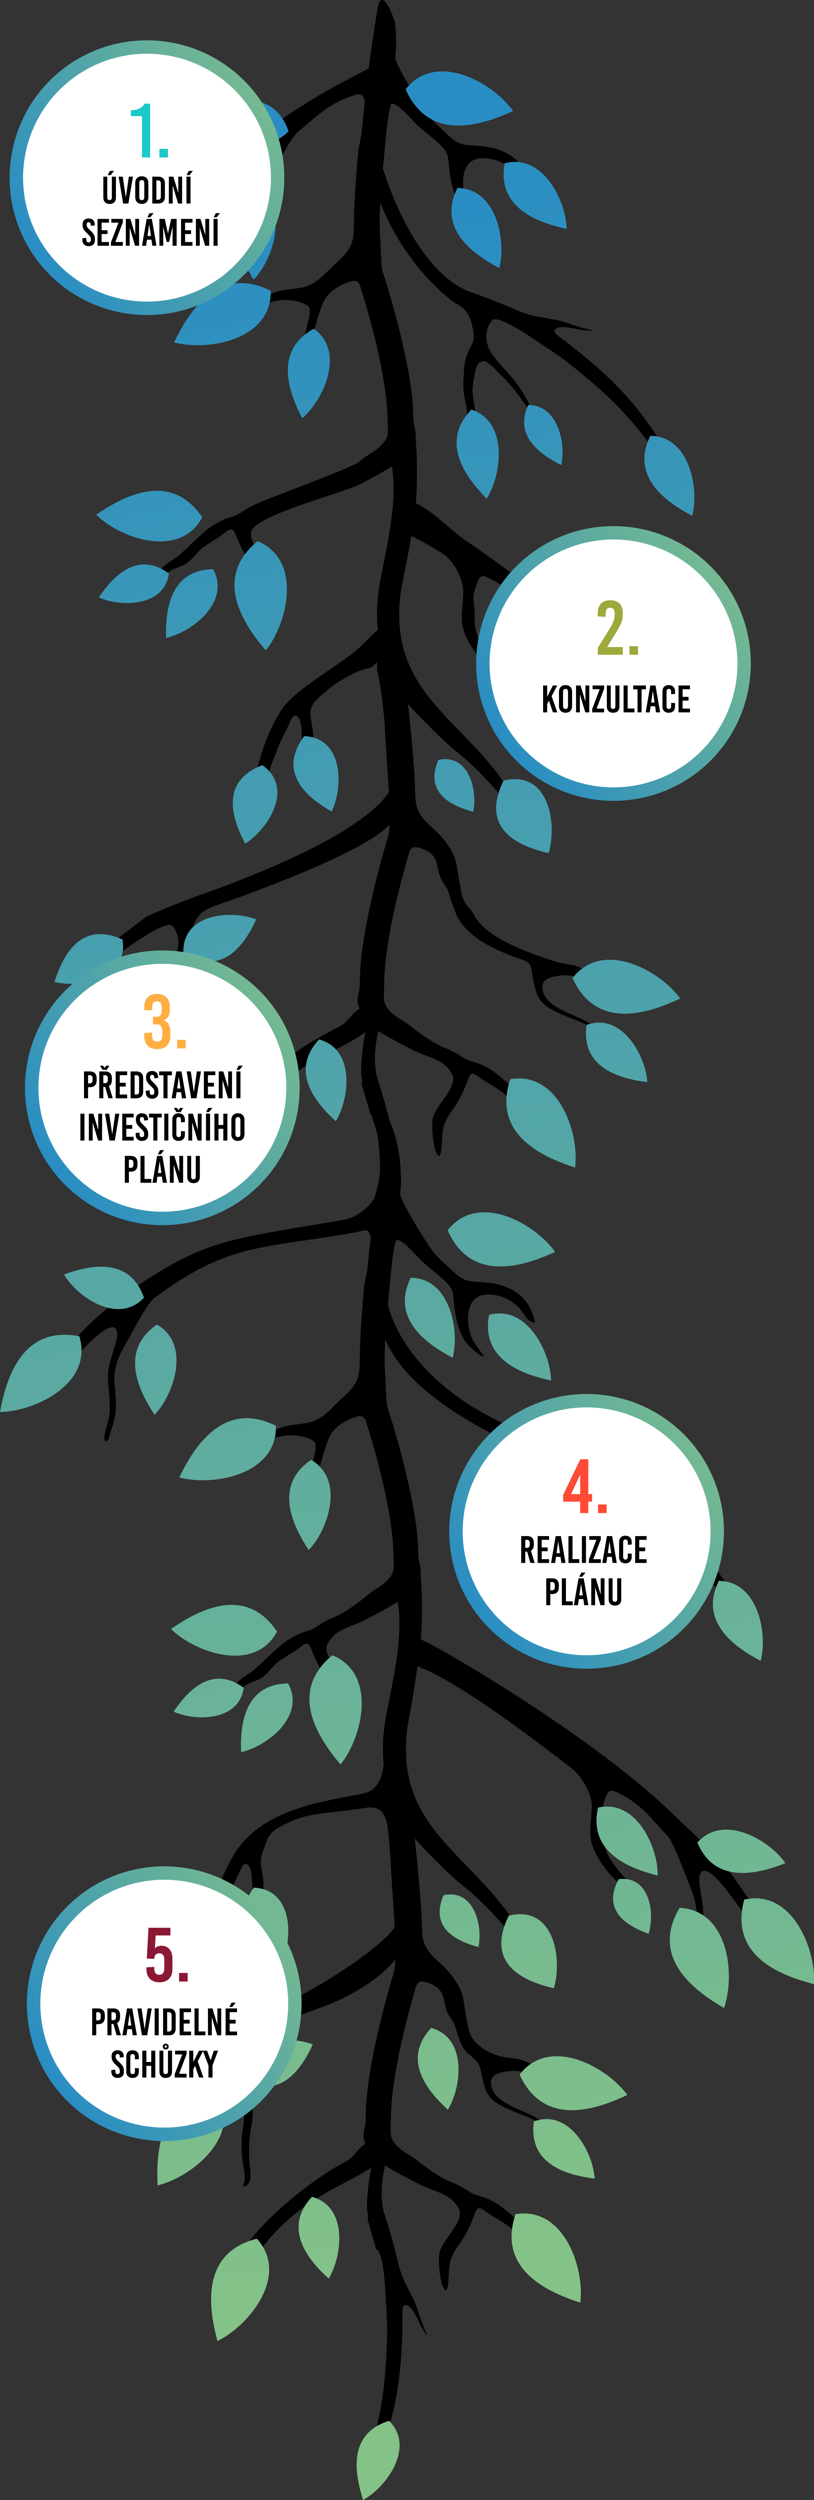 <svg width="424" height="1302" viewBox="0 0 424 1302" fill="none" xmlns="http://www.w3.org/2000/svg">
<rect x="0" y="0" width="424" height="1302" fill="#333333" stroke="none"/>
<g clip-path="url(#clip0_501_3)">
<path fill-rule="evenodd" clip-rule="evenodd" d="M351.395 945.616C360.089 954.085 369.687 962.328 377.478 971.701C380.979 975.879 383.802 980.057 386.85 984.574C390.464 989.881 395.206 994.172 398.255 999.706C399.61 1002.08 404.24 1013.48 404.352 1015.97C404.465 1020.14 397.69 1008.4 397.465 1007.95C395.884 1005.69 394.529 1003.77 392.27 1002.19C387.98 999.028 375.898 978.024 368.671 974.75L368.332 974.637C363.816 972.83 364.041 979.041 364.38 981.751C365.283 988.526 367.09 994.285 365.848 1001.17C364.832 1006.59 363.364 1011 362.799 1016.76C362.235 1022.18 363.138 1024.32 363.59 1029.29C364.154 1034.6 361.557 1034.03 361.219 1031.66C360.993 1030.08 360.88 1028.95 360.541 1027.26C358.396 1016.76 360.202 1012.24 362.235 1002.19C363.816 994.398 361.896 988.526 358.96 981.299C356.702 975.766 350.943 959.844 348.007 956.569C340.216 948.213 334.909 940.647 324.408 935.001C318.31 931.726 316.955 930.936 314.81 938.05C314.584 938.84 314.358 939.518 314.133 940.195C312.89 944.035 314.358 949.116 314.245 953.181C313.907 959.957 315.6 965.377 319.44 970.572C322.375 974.637 324.86 977.234 328.134 980.848C328.586 981.299 336.603 990.672 332.764 989.43C331.522 988.978 326.102 983.896 324.634 982.767C319.327 978.363 314.584 973.056 311.197 966.958C305.325 956.343 308.035 951.714 308.261 940.647C308.148 933.759 303.067 925.064 297.647 920.886C237.237 874.023 222.896 870.409 217.476 867.699C216.347 874.926 214.992 885.089 213.185 894.01C212.621 896.946 212.169 899.769 211.83 902.818C207.088 952.278 245.254 965.603 268.627 1002.19C271.902 1007.38 284.436 1019.24 281.048 1024.44C280.371 1025.45 279.354 1025.56 278.564 1024.77C277.999 1024.1 277.661 1023.87 277.548 1023.76C277.548 1023.65 277.435 1023.42 276.757 1022.29C268.853 1009.3 255.868 994.737 244.576 984.913L238.479 979.944C237.237 978.702 233.059 975.089 231.817 973.846C225.945 967.861 220.525 962.78 216.008 957.473C217.363 969.781 218.605 982.09 219.396 994.511C219.622 998.689 219.735 1003.21 219.96 1007.38C220.638 1014.5 224.251 1017.89 229.22 1022.4C231.93 1024.89 234.301 1027.37 236.446 1030.42C238.479 1033.36 239.947 1035.84 240.85 1039.23C241.753 1042.62 242.205 1047.02 242.882 1050.63C244.012 1056.17 243.899 1059.67 248.077 1063.96C252.029 1067.8 256.884 1070.28 262.304 1071.3C269.869 1072.43 271.563 1071.98 278.451 1076.04C282.855 1078.64 285.565 1079.09 290.081 1080.78C297.421 1083.49 301.26 1087.11 307.583 1090.72C308.148 1091.06 310.632 1091.96 310.293 1092.53C309.277 1094 305.099 1091.85 303.857 1091.17C295.84 1086.77 294.033 1084.85 284.548 1083.04C276.193 1081.46 273.37 1077.51 264.449 1078.75C260.949 1079.32 255.981 1079.99 255.755 1084.28C255.416 1092.64 266.03 1096.82 272.241 1099.53C282.064 1103.71 287.936 1108.45 296.179 1114.89C297.195 1115.68 298.889 1116.58 299.34 1117.82C298.55 1118.16 297.534 1117.26 296.969 1116.81C291.888 1113.08 287.258 1109.35 281.838 1106.08C275.515 1102.24 269.982 1101 263.659 1097.95C260.497 1096.37 256.884 1094.56 254.739 1091.62C252.367 1088.01 251.916 1085.19 251.012 1081.12C249.544 1074.35 249.77 1074.57 244.576 1070.17C242.544 1068.36 241.076 1066.56 240.06 1064.18C239.269 1062.15 238.592 1060.23 237.914 1058.09C236.446 1053.23 236.785 1054.25 234.075 1050.07C229.671 1043.07 233.623 1036.97 223.687 1032.91C220.864 1031.89 217.815 1030.99 216.686 1034.6C211.379 1052.89 206.523 1072.32 204.378 1091.17C203.701 1097.16 203.588 1101.9 203.475 1108C203.475 1111.39 203.362 1113.53 205.507 1116.13C209.685 1121.21 212.96 1121.66 217.476 1125.28L218.605 1126.18C222.445 1129.23 229.107 1133.86 233.736 1135.89C238.14 1137.81 240.172 1138.6 244.237 1141.31C246.609 1142.89 248.189 1143.23 250.899 1144.02C255.077 1145.26 259.82 1147.97 263.094 1150.8C264.901 1152.26 266.708 1153.85 268.401 1155.31C272.015 1158.48 276.193 1162.88 280.032 1165.25C285.339 1168.53 285.903 1169.32 289.856 1174.06C293.13 1177.9 296.179 1179.14 297.534 1184.45C295.275 1185.01 294.711 1184.33 293.243 1182.64C292.904 1182.3 292.678 1181.96 292.34 1181.74C289.743 1179.14 287.484 1176.43 284.887 1173.83C280.935 1169.99 280.032 1170.33 275.176 1168.41C271.789 1167.06 269.192 1163.56 266.482 1160.85C263.546 1157.8 256.545 1154.52 253.384 1152.04C250.222 1149.67 248.867 1148.76 247.286 1152.94C244.689 1160.06 242.77 1163.9 238.366 1170.11C233.059 1177.56 234.188 1181.62 233.397 1189.75C233.285 1190.77 232.607 1194.5 231.252 1192.01C228.994 1188.29 228.203 1177.9 228.881 1173.49C230.01 1166.61 242.205 1157.12 239.043 1150.46C234.865 1142.21 226.735 1141.76 219.057 1137.92C213.073 1134.87 206.298 1131.37 200.539 1127.76C198.732 1135.89 198.055 1144.02 199.861 1151.7C201.329 1156.33 202.684 1160.73 203.926 1165.14C205.281 1169.65 206.411 1174.28 207.54 1179.14C209.572 1187.38 212.282 1190.88 215.67 1198.11C218.041 1203.19 219.057 1208.61 221.541 1213.92C224.477 1220.24 219.622 1212.34 218.944 1210.87C217.476 1207.94 214.992 1201.16 211.605 1200.48C209.233 1200.03 209.685 1203.87 209.685 1205.23C209.572 1208.27 209.685 1211.21 209.572 1214.26C209.12 1230.29 207.766 1245.88 203.362 1261.46C201.442 1268.35 195.345 1289.8 188.909 1292.18C186.989 1292.85 188.231 1291.39 188.57 1290.26C198.732 1260.11 200.652 1245.2 201.668 1216.29C201.894 1210.08 200.991 1200.03 200.765 1193.82C200.539 1189.98 199.523 1172.59 195.909 1171.35L191.506 1156.1C191.844 1154.18 191.618 1152.6 191.167 1150.68C191.167 1150.46 191.167 1150.34 191.167 1150.23C191.167 1148.31 191.054 1140.29 193.425 1128.89C179.762 1138.26 157.857 1143.91 137.532 1169.32C126.579 1183.09 124.095 1198.45 123.643 1198.34C122.514 1198.11 121.949 1197.43 121.836 1196.42C121.272 1190.66 122.288 1182.87 123.982 1177.33C131.095 1159.49 162.938 1134.76 179.085 1126.29L179.762 1125.95C184.956 1123.24 185.521 1119.52 190.376 1116.58C188.005 1111.5 190.376 1109.01 190.489 1103.93C190.489 1098.85 190.715 1094.67 191.28 1089.59C193.99 1065.65 202.458 1035.73 205.281 1026.81C205.62 1025.56 205.846 1023.19 205.959 1020.6C193.199 1036.07 169.6 1044.65 169.6 1044.65C167.229 1045.55 137.532 1056.39 135.16 1057.41C133.354 1058.31 131.999 1059.1 130.644 1060.46C127.934 1063.51 127.256 1066.1 126.353 1069.94C125.563 1073.9 125.45 1076.49 127.595 1080.11C131.321 1086.54 130.983 1090.61 131.547 1097.61C132.112 1103.71 130.757 1107.1 130.079 1112.74C129.966 1115.11 129.74 1117.94 129.74 1120.31C129.515 1124.6 130.983 1131.94 130.305 1135.33C129.515 1138.6 125.788 1139.84 126.805 1137.47C128.16 1134.31 127.256 1131.03 126.692 1127.76C125.675 1122 125.788 1119.63 125.901 1113.87C126.014 1112.29 126.127 1110.93 126.353 1109.47C127.595 1102.47 127.256 1101.34 125.788 1094.56C125.111 1091.29 124.659 1087.9 120.82 1087.67C118.449 1087.9 114.271 1092.75 112.577 1094.56C106.028 1101.11 101.624 1107.55 96.656 1115.34C96.543 1115.56 93.833 1120.08 94.511 1117.6C95.527 1113.87 100.269 1105.18 102.415 1101.9C106.706 1095.24 112.126 1090.5 116.529 1084.17C120.256 1078.64 120.594 1071.41 115.965 1066.22C112.803 1064.18 98.35 1073.9 95.188 1076.15C90.107 1079.77 81.751 1085.3 76.896 1089.14C63.459 1100.21 70.347 1086.54 70.347 1086.54C70.347 1086.54 88.413 1073.78 103.657 1062.38C112.69 1058.2 120.143 1054.25 129.402 1050.86C155.598 1043.29 198.055 1015.4 205.62 1003.66C204.943 993.721 203.813 976.331 203.249 965.942C202.458 958.037 202.571 947.535 198.958 943.696C196.248 940.873 192.748 941.212 190.489 941.55C165.987 945.277 159.663 943.583 145.097 951.826C139.225 955.101 138.548 959.957 137.983 961.425C135.612 967.636 135.386 968.765 136.515 974.976C137.419 979.944 137.306 981.073 137.08 986.042V986.833C136.854 992.817 137.87 996.318 139.451 1001.85C141.71 1009.64 140.242 1007.27 139.79 1014.16C139.677 1015.51 138.887 1014.27 138.661 1013.6C137.983 1010.66 139 1009.64 137.306 1006.37C135.16 1002.08 134.483 998.576 133.354 993.947C132.676 990.898 132.112 987.51 131.66 984.348C131.095 980.848 131.66 973.62 129.289 971.362C126.918 969.104 125.45 973.508 124.772 974.976C122.853 979.38 120.03 984.009 118.562 988.413C117.658 991.124 116.529 993.495 115.513 996.205C113.481 1001.74 113.819 1005.92 112.464 1011.22C103.657 1044.31 107.157 1002.75 107.157 1002.75C109.754 990.446 114.948 978.589 120.933 967.523C135.273 940.986 171.858 937.937 189.586 933.985C196.135 932.517 198.845 926.758 199.861 919.192C199.071 911.287 199.41 902.931 201.103 893.784C204.491 875.491 210.25 853.019 207.201 834.161C201.781 837.549 195.683 840.823 190.264 843.646C182.698 847.599 174.568 848.163 170.503 856.407C167.454 863.069 179.762 872.329 181.004 879.217C181.795 883.508 181.117 894.01 178.972 897.736C177.617 900.221 176.826 896.381 176.714 895.478C175.81 887.235 176.826 883.169 171.407 875.829C166.89 869.732 164.97 865.892 162.147 858.891C160.454 854.713 159.099 855.616 156.05 858.1C152.888 860.698 146 864.085 143.065 867.134C140.467 869.844 137.983 873.345 134.483 874.813C129.74 876.846 128.724 876.507 124.885 880.346C122.288 882.943 120.03 885.654 117.546 888.364C117.207 888.703 116.981 889.041 116.642 889.267C115.174 890.961 114.61 891.638 112.351 891.074C113.706 885.767 116.642 884.411 119.917 880.572C123.869 875.829 124.433 874.926 129.628 871.651C133.467 869.167 137.645 864.65 141.145 861.488C142.839 859.907 144.645 858.326 146.339 856.858C149.614 854.035 154.356 851.212 158.421 849.97C161.131 849.18 162.599 848.728 164.97 847.147C168.922 844.437 171.068 843.533 175.359 841.614C179.875 839.581 186.537 834.838 190.264 831.677L191.28 830.773C195.796 827.047 198.958 826.595 203.136 821.401C205.281 818.803 205.168 816.658 205.056 813.27C204.943 807.172 204.717 802.542 203.926 796.445C201.555 778.151 196.135 757.712 190.602 740.096C189.36 736.483 186.424 737.499 183.601 738.515C178.407 740.548 173.1 744.161 171.068 749.582C169.713 753.082 168.697 756.357 167.68 759.971C165.422 768.101 164.744 771.715 159.889 779.055C158.76 780.748 155.034 785.83 153.227 786.62C153.227 786.507 155.824 780.974 156.05 780.41C158.986 773.408 161.357 768.779 162.938 761.213C163.389 758.954 165.309 753.082 163.954 751.163C161.357 748.114 152.888 747.097 148.823 747.662C143.403 748.227 132.902 751.953 128.16 754.663C125.901 755.905 125.901 757.26 125.224 757.599C124.885 757.712 123.191 757.825 123.643 757.035C125.111 754.324 124.433 754.099 127.595 752.179C132.112 749.356 144.307 743.71 149.275 742.693C159.437 740.661 163.164 742.468 171.632 734.563C172.987 733.321 174.229 731.966 175.584 730.724C176.375 729.82 177.278 729.03 178.181 728.239C183.15 723.609 186.65 720.222 187.215 712.995C187.441 708.817 187.441 704.413 187.554 700.121C188.005 689.958 188.796 679.795 189.699 669.632L191.393 660.824C192.183 652.581 192.183 652.581 193.086 644.338C191.957 639.143 190.489 640.837 184.392 641.966C138.774 650.21 119.013 646.709 79.945 676.408C76.444 679.118 68.766 694.25 65.717 699.444C61.878 706.219 59.168 711.753 59.62 719.657C60.297 729.933 61.539 734.563 57.926 744.726C57.361 746.307 57.135 747.436 56.684 749.017C56.006 751.388 53.409 751.614 54.651 746.307C55.78 741.451 57.023 739.419 57.135 733.998C57.361 728.239 56.458 723.609 56.232 718.076C56.006 711.075 58.603 705.655 60.41 698.992C61.087 696.282 62.217 690.184 57.474 691.426L57.135 691.539C49.457 693.798 34.665 712.995 30.035 715.479C27.664 716.834 25.971 718.528 24.164 720.56C23.825 720.899 15.582 731.74 16.147 727.562C16.486 725.077 22.809 714.463 24.39 712.317C28.229 707.236 33.536 703.622 37.827 698.879C41.553 694.814 44.828 691.201 48.892 687.474C57.926 679.231 68.088 671.778 78.364 665.228C110.093 645.128 123.078 644.902 179.649 635.191C185.521 634.174 194.216 627.512 195.458 622.656C197.151 615.994 197.942 614.074 197.942 606.734C197.942 602.33 197.264 595.894 196.926 593.071C196.7 590.699 194.893 584.94 193.312 580.31C193.199 580.197 192.973 580.085 192.861 580.085L188.457 564.84C188.796 562.92 188.57 561.339 188.118 559.42C188.118 559.194 188.118 559.081 188.118 558.968C188.118 557.048 188.005 549.031 190.376 537.625C176.714 546.998 160.679 552.08 148.372 563.146C135.386 575.003 134.935 592.28 134.483 592.167C133.354 591.941 132.789 591.264 132.676 590.248C132.112 584.489 133.128 576.697 134.822 571.164C141.935 553.322 159.889 543.497 176.036 535.028L176.714 534.69C181.908 531.979 182.472 528.253 187.328 525.317C184.956 520.235 187.328 517.751 187.441 512.67C187.441 507.588 187.666 503.41 188.231 498.328C190.941 474.389 199.41 444.464 202.233 435.543C202.571 434.301 202.797 431.93 202.91 429.333C190.151 444.803 116.078 470.323 116.078 470.323C113.706 471.227 110.996 472.017 108.738 473.147C106.931 474.05 105.576 474.84 104.221 476.195C101.511 479.244 100.834 481.842 99.931 485.681C99.14 489.633 99.027 492.231 101.173 495.844C104.899 502.281 104.56 506.346 105.125 513.347C105.689 519.445 104.334 522.833 103.657 528.479C103.544 530.85 103.318 533.673 103.318 536.045C103.092 540.336 104.56 547.676 103.883 551.063C103.092 554.338 99.366 555.58 100.382 553.209C101.737 550.047 100.834 546.772 100.269 543.497C99.253 537.738 99.366 535.367 99.479 529.608C99.592 528.027 99.705 526.672 99.931 525.204C101.173 518.203 100.834 517.074 99.366 510.298C98.689 507.023 98.237 503.636 94.398 503.41C92.026 503.636 87.849 508.491 86.155 510.298C79.606 516.848 75.202 523.284 70.234 531.076C70.121 531.302 67.411 535.819 68.088 533.334C69.105 529.608 73.847 520.913 75.992 517.638C80.283 510.976 85.703 506.233 90.107 499.909C93.833 494.376 94.172 487.149 89.542 481.955C86.381 479.922 71.927 489.633 68.766 491.892C63.684 495.505 55.329 501.039 50.473 504.878C37.036 515.944 43.924 502.281 43.924 502.281C43.924 502.281 60.975 488.843 76.218 477.438C85.251 473.259 93.72 469.985 102.979 466.597C169.939 442.77 195.006 424.251 202.571 412.507C201.894 402.57 200.765 385.18 200.2 374.678C199.41 366.773 197.942 354.352 196.474 349.27L196.361 344.866C195.796 345.431 195.232 345.995 194.667 346.56C192.861 348.254 189.699 348.367 187.441 349.27C178.52 353.11 172.536 357.514 170.052 359.885C168.584 361.24 167.229 362.143 165.874 363.386C161.018 368.015 161.244 370.838 162.373 376.936C163.277 381.905 163.164 383.034 162.938 388.003V388.793C162.712 394.778 163.728 398.279 165.309 403.812C167.567 411.604 166.099 409.232 165.648 416.121C165.535 417.476 164.744 416.233 164.519 415.556C163.841 412.62 164.857 411.604 163.164 408.329C161.018 404.038 160.341 400.537 159.212 395.907C158.534 392.858 157.969 389.471 157.518 386.309C156.953 382.808 157.518 375.581 155.147 373.323C152.775 371.064 151.307 375.468 150.63 376.936C148.71 381.34 145.887 385.97 144.42 390.374C143.516 393.084 142.387 395.456 141.371 398.166C139.338 403.699 139.677 407.877 138.322 413.185C129.515 446.271 133.015 404.715 133.015 404.715C135.612 392.407 139.903 379.985 146.791 369.483C154.13 358.304 178.181 345.995 187.892 336.623C190.715 333.913 193.877 330.638 196.813 327.928C196.022 320.023 196.361 311.667 198.055 302.52C201.442 284.227 207.201 261.755 204.152 242.897C198.732 246.285 192.635 249.559 187.215 252.382C179.649 256.335 135.273 267.74 131.208 276.096C128.16 282.759 140.467 292.018 141.71 298.907C142.5 303.198 141.822 313.7 139.677 317.426C138.322 319.91 137.532 316.071 137.419 315.168C136.515 306.924 137.532 302.859 132.112 295.519C127.595 289.421 125.675 285.582 122.853 278.581C121.159 274.402 119.804 275.306 116.755 277.79C113.593 280.387 106.706 283.775 103.77 286.824C101.173 289.534 98.689 293.035 95.188 294.503C90.446 296.535 89.429 296.197 85.59 300.036C82.993 302.633 80.735 305.343 78.251 308.053C77.912 308.392 77.686 308.731 77.347 308.957C75.879 310.651 75.315 311.328 73.057 310.764C74.412 305.456 77.347 304.101 80.622 300.262C84.574 295.519 85.139 294.616 90.333 291.341C94.172 288.857 98.35 284.34 101.85 281.178C103.544 279.597 105.351 278.016 107.044 276.548C110.319 273.725 115.061 270.902 119.126 269.66C121.836 268.869 123.304 268.418 125.675 266.837C129.628 264.126 131.773 263.223 136.064 261.303C140.58 259.271 183.489 243.574 187.215 240.413L188.231 239.509C192.748 235.783 195.909 235.331 200.087 230.137C202.233 227.539 202.12 225.394 202.007 222.006C201.894 215.908 201.668 211.279 200.878 205.181C198.506 186.887 193.086 166.448 187.554 148.832C186.311 145.219 183.376 146.235 180.553 147.251C175.359 149.284 170.052 152.897 168.019 158.318C166.664 161.818 165.648 165.093 164.632 168.707C162.373 176.837 161.696 180.451 156.84 187.791C155.711 189.484 151.985 194.566 150.178 195.356C150.178 195.244 152.775 189.71 153.001 189.146C155.937 182.144 158.308 177.515 159.889 169.949C160.341 167.69 162.26 161.818 160.905 159.899C158.308 156.85 149.84 155.833 145.775 156.398C140.355 156.963 129.853 160.689 125.111 163.399C122.853 164.641 122.853 165.997 122.175 166.335C121.836 166.448 120.143 166.561 120.594 165.771C122.062 163.061 121.385 162.835 124.546 160.915C129.063 158.092 141.258 152.446 146.226 151.429C156.389 149.397 160.115 151.204 168.584 143.299C169.939 142.057 171.181 140.702 172.536 139.46C173.326 138.556 174.229 137.766 175.133 136.975C180.101 132.346 183.601 128.958 184.166 121.731C184.392 117.553 184.392 113.149 184.505 108.858C184.956 98.695 185.747 88.531 186.65 78.368L188.344 69.56C189.134 61.317 189.134 61.317 190.038 53.074C188.909 47.879 187.215 48.557 181.343 50.702C170.277 54.768 163.954 61.543 155.034 68.77C151.646 71.706 143.855 86.612 140.806 91.806C136.967 98.582 134.257 104.115 134.709 112.019C135.386 122.295 136.628 126.925 133.015 137.088C132.45 138.669 132.225 139.798 131.773 141.379C131.095 143.751 128.498 143.977 129.74 138.669C130.87 133.814 132.112 131.781 132.225 126.361C132.45 120.602 131.547 115.972 131.321 110.438C131.095 103.437 133.693 98.017 135.499 91.355C136.177 88.644 137.306 82.547 132.563 83.789L132.225 83.902C124.546 86.16 109.754 105.357 105.125 107.841C102.754 109.196 101.06 110.89 99.253 112.923C98.914 113.262 90.671 124.102 91.236 119.924C91.575 117.44 97.898 106.825 99.479 104.679C103.318 99.598 108.625 95.984 112.916 91.242C116.642 87.176 119.917 83.563 123.982 79.836C133.015 71.593 143.177 64.253 153.453 57.591C161.018 52.622 168.584 48.105 176.601 43.814C181.908 40.991 186.876 38.281 192.07 35.684C193.312 25.52 194.893 15.47 196.474 5.42C198.845 -9.824 205.733 11.518 205.733 11.518C206.523 19.536 206.523 24.843 205.846 30.263C207.54 36.587 219.283 54.88 222.332 59.172C225.155 63.124 229.671 66.737 233.285 70.238C240.285 76.9 243.108 75.207 251.803 76.223L252.593 76.336C259.933 77.239 267.159 80.288 271.676 86.386C273.483 88.87 275.515 93.5 275.967 96.549C276.193 98.017 275.402 96.775 274.725 96.662C271.902 96.21 269.982 91.806 268.176 89.774C263.885 84.805 256.658 81.869 250.109 82.434C238.817 83.45 239.947 99.824 244.237 107.051C244.915 108.18 249.319 114.052 249.319 114.504C249.206 115.972 242.431 109.874 241.979 109.422C235.656 102.873 234.414 92.71 233.623 84.015C233.285 79.611 231.93 78.03 228.881 75.094C224.477 70.803 219.735 67.754 215.331 63.124C213.863 61.543 205.507 52.17 203.701 54.316L203.588 54.542L203.475 54.88C201.668 61.091 200.313 78.481 199.748 84.918C199.748 84.918 199.636 85.934 199.41 87.515C200.313 90.677 214.766 138.669 243.221 151.429C247.738 153.01 252.142 154.591 256.432 156.285C260.836 157.979 265.24 159.786 269.869 161.818C277.661 165.093 282.064 165.093 289.968 166.674C295.501 167.803 300.47 170.288 306.115 171.417C313.003 172.885 303.631 171.981 302.163 171.756C298.889 171.191 292.001 169.158 289.404 171.417C287.597 172.998 290.872 175.03 292.001 175.821C294.372 177.74 296.856 179.434 299.115 181.354C311.648 191.291 323.279 201.793 333.215 214.553C337.506 220.312 351.056 237.928 349.136 244.591C348.572 246.51 348.12 244.704 347.33 243.687C329.263 217.489 318.536 206.988 295.953 188.92C291.098 184.968 282.516 179.773 277.435 176.16C274.273 174.014 259.707 164.416 256.545 166.561C252.029 171.868 252.593 178.983 256.319 184.516C260.723 190.727 266.256 195.356 270.773 202.019C272.918 205.294 277.773 213.876 278.903 217.602C279.58 220.087 276.87 215.683 276.757 215.344C271.563 207.665 267.159 201.341 260.497 194.905C258.691 193.098 254.513 188.355 252.142 188.129C248.189 188.468 247.851 191.743 247.286 195.131C245.931 201.906 245.705 203.035 246.947 210.036C247.286 211.617 247.399 212.972 247.512 214.44C247.738 220.199 247.964 222.571 246.947 228.33C246.383 231.605 245.705 234.992 247.06 238.041C248.077 240.413 244.237 239.283 243.447 236.009C242.657 232.621 244.012 225.281 243.673 220.99C243.56 218.619 243.334 215.795 243.108 213.424C242.318 207.665 240.963 204.39 241.415 198.292C241.866 191.178 241.527 187.226 245.141 180.676C247.286 177.063 247.06 174.579 246.157 170.513C245.254 166.561 244.463 164.077 241.753 161.028C240.398 159.673 239.043 158.882 237.237 157.979C237.011 157.866 236.898 157.866 236.898 157.753C233.736 155.495 211.492 139.008 198.055 105.583C197.716 112.132 197.603 119.359 198.168 125.683C198.393 128.732 198.393 138.33 199.297 141.266C202.233 150.187 211.266 179.999 214.315 203.826C214.992 208.907 215.218 213.085 215.331 218.167C215.444 222.345 217.025 224.716 216.46 228.217C217.476 238.832 217.363 253.173 216.573 262.094C225.945 266.272 235.091 276.661 243.673 282.307C250.561 286.824 256.771 291.454 263.433 296.309C270.773 301.617 277.548 307.15 284.436 313.135C293.582 321.152 302.728 329.848 310.519 339.22C314.02 343.398 316.842 347.576 319.891 352.093C323.505 357.401 328.247 361.692 331.296 367.225C332.651 369.596 337.28 381.002 337.393 383.486C337.506 387.664 330.731 375.92 330.505 375.468C328.924 373.21 327.569 371.29 325.311 369.709C321.02 366.547 308.938 345.544 301.712 342.269L301.373 342.156C296.856 340.349 297.082 346.56 297.421 349.27C298.324 356.046 300.131 361.805 298.889 368.693C297.873 374.113 296.405 378.517 295.84 384.276C295.275 389.697 296.179 391.842 296.63 396.811C297.195 402.118 294.598 401.553 294.259 399.182C294.033 397.601 293.921 396.472 293.582 394.778C291.436 384.276 293.243 379.759 295.275 369.709C296.856 361.918 294.937 356.046 292.001 348.819C289.743 343.285 283.984 327.363 281.048 324.088C273.257 315.732 267.95 308.166 257.449 302.52C251.351 299.245 249.996 298.455 247.851 305.569C247.625 306.36 247.399 307.037 247.173 307.715C245.931 311.554 247.399 316.636 247.286 320.701C246.947 327.476 248.641 332.896 252.48 338.091C255.416 342.156 257.9 344.753 261.175 348.367C261.626 348.819 269.644 358.191 265.804 356.949C264.562 356.497 259.142 351.416 257.674 350.287C252.367 345.883 247.625 340.575 244.237 334.477C238.366 323.863 241.076 319.233 241.302 308.166C241.189 301.278 236.446 292.131 230.687 288.405C225.606 285.13 219.622 281.742 214.202 279.145C213.073 286.372 211.492 294.277 209.685 303.198C209.12 306.134 208.669 308.957 208.33 312.006C203.588 361.466 241.753 374.791 265.127 411.378C268.401 416.572 280.935 428.429 277.548 433.624C276.87 434.64 275.854 434.753 275.064 433.962C274.499 433.285 274.16 433.059 274.047 432.946C274.047 432.833 273.934 432.607 273.257 431.478C265.353 418.492 252.367 403.925 241.076 394.101L234.978 389.132C233.736 387.89 229.558 384.276 228.316 383.034C222.445 377.049 217.025 371.968 212.508 366.66C213.863 378.969 215.105 391.278 215.895 403.699C216.121 407.877 216.234 412.394 216.46 416.572C217.138 423.686 220.751 427.074 225.719 431.591C228.429 434.075 230.8 436.56 232.946 439.608C234.978 442.544 236.446 445.029 237.35 448.416C238.253 451.804 238.705 456.208 239.382 459.822C240.511 465.355 240.398 468.855 244.576 473.147C248.528 476.986 246.834 487.375 289.065 500.7C296.405 502.958 298.324 501.377 305.212 505.443C309.616 508.04 312.326 508.491 316.842 510.185C324.182 512.895 328.021 516.509 334.344 520.122C334.909 520.461 337.393 521.365 337.054 521.929C336.038 523.397 331.86 521.252 330.618 520.574C322.601 516.17 320.795 514.25 311.31 512.444C302.954 510.863 300.131 506.91 291.211 508.153C287.71 508.717 282.742 509.395 282.516 513.686C282.177 522.042 292.791 526.22 299.002 528.93C308.825 533.109 314.697 537.851 322.94 544.288C323.956 545.078 325.65 545.982 326.102 547.224C325.311 547.563 324.295 546.659 323.73 546.208C318.649 542.481 314.02 538.755 308.6 535.48C302.276 531.641 296.743 530.398 290.42 527.349C287.258 525.769 283.645 523.962 281.5 521.026C279.128 517.412 278.677 514.589 277.773 510.524C276.306 503.749 277.773 501.716 271.337 499.57C239.608 488.956 237.688 475.857 236.559 473.372C235.769 471.34 235.091 469.42 234.414 467.275C232.946 462.419 233.285 463.435 230.575 459.257C226.171 452.256 230.123 446.158 220.186 442.093C217.363 441.076 214.315 440.173 213.185 443.787C207.878 462.08 203.023 481.503 200.878 500.361C200.2 506.346 200.087 511.089 199.974 517.186C199.974 520.574 199.861 522.72 202.007 525.317C206.185 530.398 209.459 530.85 213.976 534.464L215.105 535.367C218.944 538.416 225.606 543.046 230.236 545.078C234.64 546.998 236.672 547.789 240.737 550.499C243.108 552.08 244.689 552.418 247.399 553.209C251.577 554.451 256.319 557.161 259.594 559.984C261.401 561.452 263.207 563.033 264.901 564.501C268.514 567.663 272.692 572.067 276.531 574.438C281.838 577.713 282.403 578.504 286.355 583.246C289.63 587.086 292.678 588.328 294.033 593.635C291.775 594.2 291.211 593.522 289.743 591.828C289.404 591.49 289.178 591.151 288.839 590.925C286.242 588.328 283.984 585.618 281.387 583.021C277.435 579.181 276.531 579.52 271.676 577.6C268.289 576.245 265.691 572.744 262.981 570.034C260.046 566.985 253.045 563.711 249.883 561.226C246.722 558.855 245.367 557.952 243.786 562.13C241.189 569.244 239.269 573.083 234.865 579.294C229.558 586.747 230.687 590.812 229.897 598.943C229.784 599.959 229.107 603.685 227.752 601.201C225.493 597.475 224.703 587.086 225.38 582.682C226.51 575.793 238.705 566.308 235.543 559.645C231.365 551.402 223.235 550.95 215.557 547.111C209.572 544.062 202.797 540.561 197.038 536.948C195.232 545.078 194.554 553.209 196.361 560.888C197.829 565.517 199.184 569.921 200.426 574.325C201.329 577.6 202.233 580.988 203.136 584.376C205.959 590.473 207.314 597.136 208.104 603.008C208.104 603.121 208.217 603.234 208.217 603.234C208.782 609.332 209.008 613.961 208.782 618.14C208.782 618.478 208.782 618.704 208.782 618.704C208.669 619.833 208.556 620.963 208.443 622.092C210.137 628.415 221.88 646.709 224.929 651C227.752 654.952 232.268 658.566 235.882 662.066C242.882 668.729 245.705 667.035 254.4 668.051L255.19 668.164C262.53 669.068 269.756 672.117 274.273 678.214C276.08 680.699 278.112 685.329 278.564 688.377C278.79 689.845 277.999 688.603 277.322 688.49C274.499 688.039 272.579 683.635 270.773 681.602C266.482 676.633 259.255 673.698 252.706 674.262C241.415 675.278 242.544 691.652 246.834 698.879C247.512 700.009 251.916 705.88 251.916 706.332C251.803 707.8 245.028 701.702 244.576 701.251C238.253 694.701 237.011 684.538 236.22 675.843C235.882 671.439 234.527 669.858 231.478 666.922C227.074 662.631 222.332 659.582 217.928 654.952C216.46 653.371 208.104 643.999 206.298 646.144L206.185 646.37L206.072 646.709C204.265 652.92 202.91 670.31 202.346 676.746C202.346 676.746 202.233 677.763 202.007 679.344C202.91 682.505 211.379 723.496 278.79 748.339C283.306 749.92 287.71 751.501 292.001 753.195C296.405 754.889 300.808 756.696 305.438 758.728C313.229 762.003 317.633 762.003 325.537 763.584C331.07 764.713 336.038 767.198 341.684 768.327C348.572 769.795 339.2 768.891 337.732 768.666C334.457 768.101 327.569 766.068 324.972 768.327C323.166 769.908 326.44 771.94 327.569 772.731C329.941 774.651 332.425 776.344 334.683 778.264C347.217 788.201 358.847 798.703 368.784 811.463C373.075 817.222 386.625 834.838 384.705 841.501C384.14 843.421 383.689 841.614 382.898 840.597C364.832 814.399 354.105 803.898 331.522 785.83C326.666 781.878 318.085 776.683 313.003 773.07C309.842 770.924 295.276 761.326 292.114 763.471C287.597 768.779 288.162 775.893 291.888 781.426C296.292 787.637 301.825 792.266 306.341 798.929C308.487 802.204 313.342 810.786 314.471 814.512C315.149 816.997 312.439 812.593 312.326 812.254C307.132 804.575 302.728 798.251 296.066 791.815C294.259 790.008 290.081 785.265 287.71 785.039C283.758 785.378 283.419 788.653 282.855 792.041C281.5 798.816 281.274 799.945 282.516 806.946C282.855 808.527 282.968 809.882 283.081 811.35C283.306 817.109 283.532 819.481 282.516 825.24C281.951 828.515 281.274 831.902 282.629 834.951C283.645 837.323 279.806 836.193 279.016 832.919C278.225 829.531 279.58 822.191 279.241 817.9C279.128 815.529 278.903 812.705 278.677 810.334C277.886 804.575 276.531 801.3 276.983 795.202C277.435 788.088 277.096 784.136 280.709 777.586C282.855 773.973 282.629 771.489 281.726 767.423C280.822 763.471 280.032 760.987 277.322 757.938C275.967 756.583 274.612 755.792 272.805 754.889C272.579 754.776 272.466 754.776 272.466 754.663C269.305 752.405 214.089 730.724 200.652 697.411C200.313 703.961 200.2 711.188 200.765 717.512C200.991 720.56 200.991 730.159 201.894 733.095C204.83 742.016 213.863 771.827 216.912 795.654C217.589 800.736 217.815 804.914 217.928 809.995C218.041 814.173 219.622 816.545 219.057 820.045C220.073 830.66 219.96 845.001 219.17 853.922C220.073 853.019 306.68 901.802 351.395 945.616Z" fill="black"/>
<path fill-rule="evenodd" clip-rule="evenodd" d="M275.175 432.494C274.953 432.383 275.175 432.605 275.175 432.494V432.494Z" fill="black"/>
<path fill-rule="evenodd" clip-rule="evenodd" d="M134.144 281.855C157.857 291.68 149.727 324.766 138.435 338.768C127.257 325.556 110.432 301.391 134.144 281.855Z" fill="url(#paint0_linear_501_3)"/>
<path fill-rule="evenodd" clip-rule="evenodd" d="M298.212 509.395C313.907 489.069 343.604 505.33 354.331 520.01C338.749 527.35 310.971 537.4 298.212 509.395Z" fill="url(#paint1_linear_501_3)"/>
<path fill-rule="evenodd" clip-rule="evenodd" d="M143.968 557.839C161.244 576.923 139.79 603.234 123.417 611.138C119.013 594.539 114.158 565.404 143.968 557.839Z" fill="url(#paint2_linear_501_3)"/>
<path fill-rule="evenodd" clip-rule="evenodd" d="M265.804 562.017C291.097 557.839 301.824 590.022 299.566 608.089C283.193 602.782 256.093 591.151 265.804 562.017Z" fill="url(#paint3_linear_501_3)"/>
<path fill-rule="evenodd" clip-rule="evenodd" d="M87.397 506.233C100.157 528.479 73.621 549.708 56.006 553.886C55.216 536.835 56.684 507.362 87.397 506.233Z" fill="url(#paint4_linear_501_3)"/>
<path fill-rule="evenodd" clip-rule="evenodd" d="M110.996 296.422C120.368 313.587 99.93 329.283 86.493 332.219C86.155 319.233 87.735 296.874 110.996 296.422Z" fill="url(#paint5_linear_501_3)"/>
<path fill-rule="evenodd" clip-rule="evenodd" d="M150.291 68.318C136.967 82.659 115.626 68.092 108.625 56.236C120.933 51.831 142.613 46.185 150.291 68.318Z" fill="url(#paint6_linear_501_3)"/>
<path fill-rule="evenodd" clip-rule="evenodd" d="M305.551 533.786C323.956 527.124 336.377 549.821 337.168 563.598C324.182 561.904 302.277 556.935 305.551 533.786Z" fill="url(#paint7_linear_501_3)"/>
<path fill-rule="evenodd" clip-rule="evenodd" d="M166.212 541.352C185.069 546.434 182.134 572.18 174.907 583.924C165.309 575.116 150.291 558.403 166.212 541.352Z" fill="url(#paint8_linear_501_3)"/>
<path fill-rule="evenodd" clip-rule="evenodd" d="M202.685 1260.78C216.46 1274.56 201.217 1295.45 189.135 1302C185.183 1289.58 180.327 1267.67 202.685 1260.78Z" fill="url(#paint9_linear_501_3)"/>
<path fill-rule="evenodd" clip-rule="evenodd" d="M105.351 269.434C93.608 291.341 62.556 280.387 50.135 268.079C63.798 258.706 88.752 244.817 105.351 269.434Z" fill="url(#paint10_linear_501_3)"/>
<path fill-rule="evenodd" clip-rule="evenodd" d="M158.421 383.373C178.859 384.276 178.972 409.684 172.762 422.67C161.583 416.233 143.742 403.36 158.421 383.373Z" fill="url(#paint11_linear_501_3)"/>
<path fill-rule="evenodd" clip-rule="evenodd" d="M63.797 489.294C67.185 509.508 42.23 514.815 28.342 511.427C32.294 499.119 41.214 479.018 63.797 489.294Z" fill="url(#paint12_linear_501_3)"/>
<path fill-rule="evenodd" clip-rule="evenodd" d="M95.527 496.296C94.736 475.857 120.143 473.711 133.467 478.793C128.047 490.537 116.642 509.395 95.527 496.296Z" fill="url(#paint13_linear_501_3)"/>
<path fill-rule="evenodd" clip-rule="evenodd" d="M136.628 398.505C153.453 410.249 139.79 431.704 127.708 439.383C121.724 427.865 113.481 407.426 136.628 398.505Z" fill="url(#paint14_linear_501_3)"/>
<path fill-rule="evenodd" clip-rule="evenodd" d="M262.304 406.522C285.678 400.876 290.42 428.429 285.79 444.351C271.902 441.077 249.319 432.946 262.304 406.522Z" fill="url(#paint15_linear_501_3)"/>
<path fill-rule="evenodd" clip-rule="evenodd" d="M87.961 298.681C85.703 316.184 62.668 316.297 51.489 311.102C58.038 301.504 70.911 286.146 87.961 298.681Z" fill="url(#paint16_linear_501_3)"/>
<path fill-rule="evenodd" clip-rule="evenodd" d="M262.869 85.031C282.742 79.724 294.937 104.679 295.163 119.246C281.5 116.198 258.465 108.97 262.869 85.031Z" fill="url(#paint17_linear_501_3)"/>
<path fill-rule="evenodd" clip-rule="evenodd" d="M238.253 97.904C258.803 98.13 263.772 125.57 260.045 139.573C247.625 133.023 227.413 119.811 238.253 97.904Z" fill="url(#paint18_linear_501_3)"/>
<path fill-rule="evenodd" clip-rule="evenodd" d="M245.592 213.311C265.014 219.861 261.288 247.414 253.496 259.722C243.673 249.672 228.429 230.814 245.592 213.311Z" fill="url(#paint19_linear_501_3)"/>
<path fill-rule="evenodd" clip-rule="evenodd" d="M275.176 210.94C290.759 210.827 294.937 231.492 292.34 242.219C282.855 237.477 267.272 227.765 275.176 210.94Z" fill="url(#paint20_linear_501_3)"/>
<path fill-rule="evenodd" clip-rule="evenodd" d="M314.811 329.283C328.473 313.925 352.412 328.041 360.654 340.011C347.443 345.205 324.295 351.867 314.811 329.283Z" fill="url(#paint21_linear_501_3)"/>
<path fill-rule="evenodd" clip-rule="evenodd" d="M262.868 345.092C276.983 353.222 267.385 370.613 258.239 377.275C252.706 368.693 245.027 353.335 262.868 345.092Z" fill="url(#paint22_linear_501_3)"/>
<path fill-rule="evenodd" clip-rule="evenodd" d="M228.316 395.794C244.237 392.294 248.867 411.717 246.496 422.783C236.672 420.073 220.638 413.975 228.316 395.794Z" fill="url(#paint23_linear_501_3)"/>
<path fill-rule="evenodd" clip-rule="evenodd" d="M338.749 226.975C359.299 227.201 364.268 254.641 360.541 268.643C348.121 262.094 327.909 248.882 338.749 226.975Z" fill="url(#paint24_linear_501_3)"/>
<path fill-rule="evenodd" clip-rule="evenodd" d="M163.503 171.191C180.102 183.274 168.471 208.456 157.406 217.828C150.969 205.407 141.936 182.935 163.503 171.191Z" fill="url(#paint25_linear_501_3)"/>
<path fill-rule="evenodd" clip-rule="evenodd" d="M133.354 98.695C151.195 108.97 142.162 135.281 132.112 145.67C124.434 133.926 113.142 112.471 133.354 98.695Z" fill="url(#paint26_linear_501_3)"/>
<path fill-rule="evenodd" clip-rule="evenodd" d="M211.266 46.524C227.187 26.311 256.771 43.024 267.272 57.816C251.577 64.931 223.799 74.642 211.266 46.524Z" fill="url(#paint27_linear_501_3)"/>
<path fill-rule="evenodd" clip-rule="evenodd" d="M116.755 88.418C124.207 113.036 93.494 127.716 75.428 127.829C78.477 110.89 86.606 82.546 116.755 88.418Z" fill="url(#paint28_linear_501_3)"/>
<path fill-rule="evenodd" clip-rule="evenodd" d="M141.032 151.429C141.597 177.063 108.174 183.048 90.672 178.305C98.124 162.835 113.481 137.653 141.032 151.429Z" fill="url(#paint29_linear_501_3)"/>
<path fill-rule="evenodd" clip-rule="evenodd" d="M287.823 360.788C313.455 362.03 316.956 395.907 310.971 412.959C296.179 404.377 272.128 387.212 287.823 360.788Z" fill="url(#paint30_linear_501_3)"/>
<path fill-rule="evenodd" clip-rule="evenodd" d="M321.473 356.497C346.54 350.851 358.961 382.47 357.831 400.537C341.12 396.246 313.456 386.196 321.473 356.497Z" fill="url(#paint31_linear_501_3)"/>
<path fill-rule="evenodd" clip-rule="evenodd" d="M277.886 1023.65C277.774 1023.53 277.886 1023.76 277.886 1023.65V1023.65Z" fill="black"/>
<path fill-rule="evenodd" clip-rule="evenodd" d="M173.101 862.053C196.813 871.877 188.683 904.963 177.391 918.966C166.326 905.867 149.501 881.588 173.101 862.053Z" fill="url(#paint32_linear_501_3)"/>
<path fill-rule="evenodd" clip-rule="evenodd" d="M270.66 1080.45C286.356 1060.12 316.052 1076.38 326.779 1091.06C311.197 1098.4 283.42 1108.45 270.66 1080.45Z" fill="url(#paint33_linear_501_3)"/>
<path fill-rule="evenodd" clip-rule="evenodd" d="M133.806 1165.93C151.082 1185.01 129.628 1211.32 113.255 1219.23C108.851 1202.63 103.996 1173.49 133.806 1165.93Z" fill="url(#paint34_linear_501_3)"/>
<path fill-rule="evenodd" clip-rule="evenodd" d="M268.514 1153.17C293.807 1148.99 304.534 1181.17 302.276 1199.24C285.903 1193.93 258.803 1182.3 268.514 1153.17Z" fill="url(#paint35_linear_501_3)"/>
<path fill-rule="evenodd" clip-rule="evenodd" d="M113.481 1090.5C126.241 1112.74 99.705 1133.97 82.09 1138.15C81.3 1120.98 82.768 1091.51 113.481 1090.5Z" fill="url(#paint36_linear_501_3)"/>
<path fill-rule="evenodd" clip-rule="evenodd" d="M150.066 876.733C159.438 893.897 139 909.593 125.563 912.529C125.112 899.43 126.692 877.071 150.066 876.733Z" fill="url(#paint37_linear_501_3)"/>
<path fill-rule="evenodd" clip-rule="evenodd" d="M74.977 675.843C61.653 690.184 40.311 675.617 33.31 663.76C45.505 659.356 67.298 653.71 74.977 675.843Z" fill="url(#paint38_linear_501_3)"/>
<path fill-rule="evenodd" clip-rule="evenodd" d="M278.113 1104.84C296.518 1098.17 308.939 1120.87 309.729 1134.65C296.744 1132.95 274.838 1127.99 278.113 1104.84Z" fill="url(#paint39_linear_501_3)"/>
<path fill-rule="evenodd" clip-rule="evenodd" d="M224.59 1056.17C243.447 1061.25 240.512 1087 233.285 1098.74C223.687 1089.93 208.669 1073.22 224.59 1056.17Z" fill="url(#paint40_linear_501_3)"/>
<path fill-rule="evenodd" clip-rule="evenodd" d="M162.486 1144.13C181.343 1149.22 178.407 1174.96 171.18 1186.71C161.583 1177.9 146.565 1161.3 162.486 1144.13Z" fill="url(#paint41_linear_501_3)"/>
<path fill-rule="evenodd" clip-rule="evenodd" d="M144.307 849.744C132.564 871.651 101.512 860.698 89.091 848.389C102.754 838.904 127.708 825.014 144.307 849.744Z" fill="url(#paint42_linear_501_3)"/>
<path fill-rule="evenodd" clip-rule="evenodd" d="M132.225 983.106C152.663 984.009 152.776 1009.42 146.565 1022.4C135.387 1015.97 117.546 1003.09 132.225 983.106Z" fill="url(#paint43_linear_501_3)"/>
<path fill-rule="evenodd" clip-rule="evenodd" d="M89.881 1073.56C93.269 1093.77 68.314 1099.08 54.426 1095.69C58.378 1083.38 67.298 1063.28 89.881 1073.56Z" fill="url(#paint44_linear_501_3)"/>
<path fill-rule="evenodd" clip-rule="evenodd" d="M124.998 1082.25C124.208 1061.81 149.614 1059.67 162.938 1064.75C157.518 1076.49 146.114 1095.24 124.998 1082.25Z" fill="url(#paint45_linear_501_3)"/>
<path fill-rule="evenodd" clip-rule="evenodd" d="M110.544 996.318C127.369 1008.06 113.706 1029.52 101.624 1037.2C95.527 1025.79 87.397 1005.35 110.544 996.318Z" fill="url(#paint46_linear_501_3)"/>
<path fill-rule="evenodd" clip-rule="evenodd" d="M265.014 997.673C288.388 992.027 293.13 1019.58 288.5 1035.5C274.612 1032.23 252.029 1024.1 265.014 997.673Z" fill="url(#paint47_linear_501_3)"/>
<path fill-rule="evenodd" clip-rule="evenodd" d="M126.917 878.991C124.659 896.494 101.624 896.607 90.445 891.413C96.994 881.701 109.867 866.457 126.917 878.991Z" fill="url(#paint48_linear_501_3)"/>
<path fill-rule="evenodd" clip-rule="evenodd" d="M254.739 684.764C274.612 679.457 286.807 704.412 287.033 718.979C273.37 716.043 250.223 708.816 254.739 684.764Z" fill="url(#paint49_linear_501_3)"/>
<path fill-rule="evenodd" clip-rule="evenodd" d="M213.976 665.454C234.527 665.68 239.495 693.12 235.769 707.123C223.348 700.573 203.136 687.361 213.976 665.454Z" fill="url(#paint50_linear_501_3)"/>
<path fill-rule="evenodd" clip-rule="evenodd" d="M292.227 803.897C312.778 804.123 317.746 831.564 314.02 845.566C301.599 839.016 281.387 825.805 292.227 803.897Z" fill="url(#paint51_linear_501_3)"/>
<path fill-rule="evenodd" clip-rule="evenodd" d="M363.251 959.618C376.914 944.261 400.852 958.376 409.095 970.346C395.997 975.54 372.736 982.203 363.251 959.618Z" fill="url(#paint52_linear_501_3)"/>
<path fill-rule="evenodd" clip-rule="evenodd" d="M311.536 941.437C331.522 936.808 342.814 962.215 342.588 976.782C328.925 973.395 306.116 965.264 311.536 941.437Z" fill="url(#paint53_linear_501_3)"/>
<path fill-rule="evenodd" clip-rule="evenodd" d="M322.262 978.702C338.409 976.67 341.232 996.431 337.845 1007.16C328.36 1003.66 312.89 996.092 322.262 978.702Z" fill="url(#paint54_linear_501_3)"/>
<path fill-rule="evenodd" clip-rule="evenodd" d="M231.026 987.058C246.947 983.558 251.577 1002.98 249.206 1014.05C239.382 1011.34 223.348 1005.13 231.026 987.058Z" fill="url(#paint55_linear_501_3)"/>
<path fill-rule="evenodd" clip-rule="evenodd" d="M374.43 823.32C394.981 823.546 399.949 850.986 396.223 864.989C383.802 858.439 363.59 845.227 374.43 823.32Z" fill="url(#paint56_linear_501_3)"/>
<path fill-rule="evenodd" clip-rule="evenodd" d="M162.035 760.309C179.876 770.585 170.842 796.896 160.793 807.285C153.115 795.541 141.823 774.086 162.035 760.309Z" fill="url(#paint57_linear_501_3)"/>
<path fill-rule="evenodd" clip-rule="evenodd" d="M81.751 689.845C99.591 700.121 90.558 726.432 80.509 736.821C72.83 725.19 61.539 703.735 81.751 689.845Z" fill="url(#paint58_linear_501_3)"/>
<path fill-rule="evenodd" clip-rule="evenodd" d="M233.172 640.724C249.093 620.511 278.677 637.223 289.178 652.016C273.483 659.13 245.593 668.842 233.172 640.724Z" fill="url(#paint59_linear_501_3)"/>
<path fill-rule="evenodd" clip-rule="evenodd" d="M41.327 695.943C48.78 720.56 18.067 735.24 0 735.353C3.162 718.415 11.179 690.071 41.327 695.943Z" fill="url(#paint60_linear_501_3)"/>
<path fill-rule="evenodd" clip-rule="evenodd" d="M143.742 742.58C144.307 768.214 110.884 774.199 93.382 769.456C100.834 753.986 116.304 728.804 143.742 742.58Z" fill="url(#paint61_linear_501_3)"/>
<path fill-rule="evenodd" clip-rule="evenodd" d="M353.992 993.608C379.624 994.85 383.125 1028.73 377.14 1045.78C362.348 1037.2 338.297 1020.03 353.992 993.608Z" fill="url(#paint62_linear_501_3)"/>
<path fill-rule="evenodd" clip-rule="evenodd" d="M387.641 989.317C412.708 983.671 425.129 1015.29 424 1033.36C407.288 1029.07 379.623 1019.02 387.641 989.317Z" fill="url(#paint63_linear_501_3)"/>
</g>
<path d="M76.54 160.604C114.129 160.604 144.6 130.132 144.6 92.544C144.6 54.955 114.129 24.484 76.54 24.484C38.952 24.484 8.48 54.955 8.48 92.544C8.48 130.132 38.952 160.604 76.54 160.604Z" fill="white"/>
<path d="M117.839 151.004C102.328 161.935 83.116 166.267 64.415 163.05C45.715 159.833 29.054 149.33 18.089 133.844C7.154 118.333 2.82 99.118 6.037 80.415C9.254 61.712 19.76 45.05 35.248 34.084C50.759 23.153 69.972 18.82 88.672 22.038C107.372 25.255 124.033 35.758 134.999 51.244C145.933 66.755 150.267 85.97 147.05 104.673C143.833 123.375 133.327 140.038 117.839 151.004V151.004ZM113.839 145.274C127.814 135.383 137.294 120.349 140.194 103.475C143.095 86.6 139.179 69.264 129.309 55.274C119.419 41.296 104.386 31.815 87.511 28.913C70.637 26.011 53.3 29.924 39.309 39.794C25.333 49.685 15.854 64.718 12.952 81.592C10.05 98.466 13.961 115.802 23.829 129.794C33.721 143.758 48.748 153.23 65.614 156.132C82.48 159.034 99.808 155.129 113.799 145.274H113.839Z" fill="url(#paint64_linear_501_3)"/>
<path d="M57.647 91.204L59.387 89.004H57.247L56.087 91.204H57.647ZM60.387 92.004H58.267V102.804C58.267 103.824 57.807 104.204 57.067 104.204C56.327 104.204 55.867 103.824 55.867 102.804V92.004H53.827V102.864C53.827 105.064 55.087 106.204 57.087 106.204C59.127 106.204 60.387 105.064 60.387 102.864V92.004ZM66.88 106.004L69.24 92.004H67.12L65.56 102.684H65.52L63.94 92.004H61.78L64.14 106.004H66.88ZM73.865 91.804C71.745 91.804 70.445 93.144 70.445 95.344V102.664C70.445 104.864 71.745 106.204 73.865 106.204C75.985 106.204 77.285 104.864 77.285 102.664V95.344C77.285 93.144 75.985 91.804 73.865 91.804ZM73.865 93.764C74.705 93.764 75.165 94.324 75.165 95.364V102.644C75.165 103.684 74.705 104.244 73.865 104.244C73.025 104.244 72.565 103.684 72.565 102.644V95.364C72.565 94.324 73.025 93.764 73.865 93.764ZM79.337 92.004V106.004H82.377C84.657 106.004 85.897 104.764 85.897 102.464V95.544C85.897 93.244 84.657 92.004 82.377 92.004H79.337ZM81.457 93.964H82.297C83.317 93.964 83.777 94.504 83.777 95.684V102.324C83.777 103.504 83.317 104.044 82.297 104.044H81.457V93.964ZM94.85 106.004V92.004H92.85V100.344H92.811L90.311 92.004H87.951V106.004H89.951V96.724H89.99L92.77 106.004H94.85ZM98.73 91.204L100.47 89.004H98.33L97.17 91.204H98.73ZM99.25 106.004V92.004H97.13V106.004H99.25ZM46.174 113.804C44.214 113.804 43.014 114.884 43.014 116.944V117.284C43.014 118.804 43.654 119.944 45.534 121.684C46.914 122.944 47.314 123.584 47.314 124.464V124.904C47.314 125.904 46.794 126.244 46.154 126.244C45.394 126.244 44.954 125.784 44.954 124.844V123.884L42.914 124.084V125.004C42.914 127.064 44.234 128.204 46.194 128.204C48.134 128.204 49.434 127.124 49.434 125.064V124.384C49.434 122.764 48.794 121.624 46.914 119.884C45.534 118.624 45.134 117.984 45.134 117.204V116.904C45.134 116.104 45.574 115.764 46.194 115.764C46.934 115.764 47.294 116.204 47.294 117.164V117.604L49.334 117.404V117.004C49.334 114.944 48.134 113.804 46.174 113.804ZM56.762 115.964V114.004H50.802V128.004H56.762V126.044H52.922V121.884H56.022V119.924H52.922V115.964H56.762ZM63.996 115.764V114.004H57.996V115.964H61.696L57.796 126.244V128.004H63.996V126.044H60.096L63.996 115.764ZM72.448 128.004V114.004H70.448V122.344H70.408L67.908 114.004H65.548V128.004H67.548V118.724H67.588L70.368 128.004H72.448ZM78.288 113.204L80.028 111.004H77.888L76.728 113.204H78.288ZM81.508 128.004L79.088 114.004H76.388L73.968 128.004H76.088L76.548 124.824H78.888L79.348 128.004H81.508ZM77.688 117.004H77.748L78.608 122.904H76.828L77.688 117.004ZM92.009 128.004V114.004H89.149L87.509 121.524H87.469L85.809 114.004H83.029V128.004H85.029V118.284H85.069L86.829 126.004H88.089L89.849 118.284H89.889V128.004H92.009ZM100.258 115.964V114.004H94.298V128.004H100.258V126.044H96.418V121.884H99.518V119.924H96.418V115.964H100.258ZM108.952 128.004V114.004H106.952V122.344H106.912L104.412 114.004H102.052V128.004H104.052V118.724H104.092L106.872 128.004H108.952ZM112.832 113.204L114.572 111.004H112.432L111.272 113.204H112.832ZM113.352 128.004V114.004H111.232V128.004H113.352Z" fill="black"/>
<path d="M78.21 82.004V54.004H75.25C74.37 56.124 71.53 57.284 68.13 57.524V60.484H73.97V82.004H78.21ZM87.487 82.004V77.524H83.007V82.004H87.487Z" fill="#1DC8C8"/>
<path d="M319.54 413.604C357.129 413.604 387.6 383.132 387.6 345.544C387.6 307.955 357.129 277.484 319.54 277.484C281.952 277.484 251.48 307.955 251.48 345.544C251.48 383.132 281.952 413.604 319.54 413.604Z" fill="white"/>
<path d="M360.839 404.004C345.328 414.935 326.116 419.267 307.415 416.05C288.715 412.833 272.054 402.33 261.089 386.844C250.154 371.333 245.82 352.118 249.037 333.415C252.254 314.712 262.76 298.05 278.249 287.084C293.759 276.153 312.972 271.821 331.672 275.038C350.372 278.255 367.033 288.758 377.999 304.244C388.933 319.755 393.267 338.97 390.05 357.673C386.833 376.375 376.327 393.038 360.839 404.004V404.004ZM356.839 398.274C370.814 388.383 380.294 373.349 383.194 356.475C386.095 339.6 382.179 322.264 372.309 308.274C362.419 294.296 347.386 284.815 330.511 281.913C313.637 279.011 296.3 282.924 282.309 292.794C268.333 302.685 258.854 317.718 255.952 334.592C253.05 351.466 256.961 368.802 266.829 382.794C276.721 396.758 291.748 406.23 308.614 409.132C325.479 412.034 342.808 408.129 356.799 398.274H356.839Z" fill="url(#paint65_linear_501_3)"/>
<path d="M287.337 362.564L290.217 357.004H287.997L285.057 362.844H285.017V357.004H282.897V371.004H285.017V366.684L285.937 364.884L288.017 371.004H290.277L287.337 362.564ZM294.578 356.804C292.458 356.804 291.158 358.144 291.158 360.344V367.664C291.158 369.864 292.458 371.204 294.578 371.204C296.698 371.204 297.998 369.864 297.998 367.664V360.344C297.998 358.144 296.698 356.804 294.578 356.804ZM294.578 358.764C295.418 358.764 295.878 359.324 295.878 360.364V367.644C295.878 368.684 295.418 369.244 294.578 369.244C293.738 369.244 293.278 368.684 293.278 367.644V360.364C293.278 359.324 293.738 358.764 294.578 358.764ZM306.95 371.004V357.004H304.95V365.344H304.91L302.41 357.004H300.05V371.004H302.05V361.724H302.09L304.87 371.004H306.95ZM314.67 358.764V357.004H308.67V358.964H312.37L308.47 369.244V371.004H314.67V369.044H310.77L314.67 358.764ZM322.662 357.004H320.542V367.804C320.542 368.824 320.082 369.204 319.342 369.204C318.602 369.204 318.142 368.824 318.142 367.804V357.004H316.102V367.864C316.102 370.064 317.362 371.204 319.362 371.204C321.402 371.204 322.662 370.064 322.662 367.864V357.004ZM326.936 369.004V357.004H324.816V371.004H330.476V369.004H326.936ZM336.453 359.004V357.004H329.813V359.004H332.073V371.004H334.193V359.004H336.453ZM343.861 371.004L341.441 357.004H338.741L336.321 371.004H338.441L338.901 367.824H341.241L341.701 371.004H343.861ZM340.041 360.004H340.101L340.961 365.904H339.181L340.041 360.004ZM348.325 356.804C346.265 356.804 345.065 358.044 345.065 360.164V367.844C345.065 369.964 346.265 371.204 348.325 371.204C350.405 371.204 351.625 369.964 351.625 367.844V366.164L349.585 366.064V367.624C349.585 368.744 349.165 369.244 348.385 369.244C347.605 369.244 347.185 368.744 347.185 367.824V360.184C347.185 359.264 347.605 358.764 348.385 358.764C349.165 358.764 349.585 359.264 349.585 360.384V361.524L351.625 361.424V360.164C351.625 358.044 350.405 356.804 348.325 356.804ZM359.389 358.964V357.004H353.429V371.004H359.389V369.044H355.549V364.884H358.649V362.924H355.549V358.964H359.389Z" fill="black"/>
<path d="M317.891 312.604C313.811 312.604 311.371 315.004 311.371 319.124V321.044L315.451 321.244V319.844C315.451 317.484 316.251 316.524 317.811 316.524C319.371 316.524 320.171 317.484 320.171 319.324V319.884C320.171 322.164 319.611 324.124 317.651 327.284L311.371 337.404V341.004H324.411V337.004H316.211L320.931 329.444C323.611 325.124 324.411 322.764 324.411 320.044V319.004C324.411 314.964 321.971 312.604 317.891 312.604ZM332.365 341.004V336.524H327.885V341.004H332.365Z" fill="#9DA93B"/>
<path d="M84.54 634.604C122.129 634.604 152.6 604.132 152.6 566.544C152.6 528.955 122.129 498.484 84.54 498.484C46.952 498.484 16.48 528.955 16.48 566.544C16.48 604.132 46.952 634.604 84.54 634.604Z" fill="white"/>
<path d="M125.839 625.004C110.328 635.935 91.116 640.267 72.415 637.05C53.715 633.833 37.054 623.33 26.089 607.844C15.154 592.333 10.82 573.118 14.037 554.415C17.255 535.712 27.76 519.05 43.248 508.084C58.759 497.153 77.972 492.821 96.672 496.038C115.372 499.255 132.033 509.758 142.999 525.244C153.933 540.755 158.267 559.97 155.05 578.673C151.833 597.375 141.327 614.038 125.839 625.004V625.004ZM121.839 619.274C135.814 609.383 145.294 594.349 148.194 577.475C151.095 560.6 147.179 543.264 137.309 529.274C127.419 515.296 112.386 505.815 95.511 502.913C78.637 500.011 61.3 503.924 47.309 513.794C33.333 523.685 23.854 538.718 20.952 555.592C18.05 572.466 21.961 589.802 31.829 603.794C41.721 617.758 56.748 627.23 73.614 630.132C90.48 633.034 107.808 629.129 121.799 619.274H121.839Z" fill="url(#paint66_linear_501_3)"/>
<path d="M43.755 558.004V572.004H45.875V566.204H46.815C49.095 566.204 50.335 564.964 50.335 562.664V561.544C50.335 559.244 49.095 558.004 46.815 558.004H43.755ZM45.875 559.964H46.735C47.755 559.964 48.215 560.504 48.215 561.684V562.524C48.215 563.704 47.755 564.244 46.735 564.244H45.875V559.964ZM55.6 557.204L56.96 555.004H55.4L54.52 556.124L53.64 555.004H52.08L53.44 557.204H55.6ZM56.48 572.004H58.72L56.78 565.624C57.76 565.064 58.28 564.024 58.28 562.544V561.544C58.28 559.244 57.04 558.004 54.76 558.004H51.7V572.004H53.82V566.084H54.8L56.48 572.004ZM53.82 559.964H54.68C55.7 559.964 56.16 560.504 56.16 561.684V562.404C56.16 563.584 55.7 564.124 54.68 564.124H53.82V559.964ZM66.219 559.964V558.004H60.259V572.004H66.219V570.044H62.379V565.884H65.479V563.924H62.379V559.964H66.219ZM68.013 558.004V572.004H71.053C73.333 572.004 74.573 570.764 74.573 568.464V561.544C74.573 559.244 73.333 558.004 71.053 558.004H68.013ZM70.133 559.964H70.973C71.993 559.964 72.453 560.504 72.453 561.684V568.324C72.453 569.504 71.993 570.044 70.973 570.044H70.133V559.964ZM79.225 557.804C77.264 557.804 76.064 558.884 76.064 560.944V561.284C76.064 562.804 76.704 563.944 78.585 565.684C79.965 566.944 80.365 567.584 80.365 568.464V568.904C80.365 569.904 79.844 570.244 79.204 570.244C78.445 570.244 78.004 569.784 78.004 568.844V567.884L75.965 568.084V569.004C75.965 571.064 77.284 572.204 79.245 572.204C81.184 572.204 82.484 571.124 82.484 569.064V568.384C82.484 566.764 81.844 565.624 79.965 563.884C78.585 562.624 78.184 561.984 78.184 561.204V560.904C78.184 560.104 78.624 559.764 79.245 559.764C79.984 559.764 80.344 560.204 80.344 561.164V561.604L82.385 561.404V561.004C82.385 558.944 81.184 557.804 79.225 557.804ZM89.533 560.004V558.004H82.893V560.004H85.153V572.004H87.273V560.004H89.533ZM96.942 572.004L94.522 558.004H91.822L89.401 572.004H91.522L91.981 568.824H94.322L94.781 572.004H96.942ZM93.121 561.004H93.181L94.041 566.904H92.261L93.121 561.004ZM102.314 572.004L104.674 558.004H102.554L100.994 568.684H100.954L99.374 558.004H97.214L99.574 572.004H102.314ZM112.157 559.964V558.004H106.197V572.004H112.157V570.044H108.317V565.884H111.417V563.924H108.317V559.964H112.157ZM120.851 572.004V558.004H118.851V566.344H118.811L116.311 558.004H113.951V572.004H115.951V562.724H115.991L118.771 572.004H120.851ZM124.73 557.204L126.47 555.004H124.33L123.17 557.204H124.73ZM125.25 572.004V558.004H123.13V572.004H125.25ZM44 594.004V580.004H41.88V594.004H44ZM53.175 594.004V580.004H51.175V588.344H51.135L48.635 580.004H46.275V594.004H48.275V584.724H48.315L51.095 594.004H53.175ZM59.794 594.004L62.154 580.004H60.035L58.474 590.684H58.434L56.855 580.004H54.694L57.054 594.004H59.794ZM69.637 581.964V580.004H63.677V594.004H69.637V592.044H65.797V587.884H68.897V585.924H65.797V581.964H69.637ZM73.931 579.804C71.972 579.804 70.772 580.884 70.772 582.944V583.284C70.772 584.804 71.412 585.944 73.291 587.684C74.671 588.944 75.072 589.584 75.072 590.464V590.904C75.072 591.904 74.552 592.244 73.912 592.244C73.151 592.244 72.712 591.784 72.712 590.844V589.884L70.671 590.084V591.004C70.671 593.064 71.992 594.204 73.951 594.204C75.891 594.204 77.192 593.124 77.192 591.064V590.384C77.192 588.764 76.552 587.624 74.671 585.884C73.291 584.624 72.891 583.984 72.891 583.204V582.904C72.891 582.104 73.332 581.764 73.951 581.764C74.692 581.764 75.052 582.204 75.052 583.164V583.604L77.091 583.404V583.004C77.091 580.944 75.891 579.804 73.931 579.804ZM84.24 582.004V580.004H77.6V582.004H79.86V594.004H81.98V582.004H84.24ZM87.692 594.004V580.004H85.572V594.004H87.692ZM94.066 579.204L95.426 577.004H93.866L92.986 578.124L92.106 577.004H90.546L91.906 579.204H94.066ZM93.006 579.804C90.946 579.804 89.746 581.044 89.746 583.164V590.844C89.746 592.964 90.946 594.204 93.006 594.204C95.086 594.204 96.306 592.964 96.306 590.844V589.164L94.266 589.064V590.624C94.266 591.744 93.846 592.244 93.066 592.244C92.286 592.244 91.866 591.744 91.866 590.824V583.184C91.866 582.264 92.286 581.764 93.066 581.764C93.846 581.764 94.266 582.264 94.266 583.384V584.524L96.306 584.424V583.164C96.306 581.044 95.086 579.804 93.006 579.804ZM105.011 594.004V580.004H103.011V588.344H102.971L100.471 580.004H98.111V594.004H100.111V584.724H100.151L102.931 594.004H105.011ZM108.89 579.204L110.63 577.004H108.49L107.33 579.204H108.89ZM109.41 594.004V580.004H107.29V594.004H109.41ZM118.445 594.004V580.004H116.325V585.904H113.805V580.004H111.685V594.004H113.805V587.904H116.325V594.004H118.445ZM123.928 579.804C121.808 579.804 120.508 581.144 120.508 583.344V590.664C120.508 592.864 121.808 594.204 123.928 594.204C126.048 594.204 127.348 592.864 127.348 590.664V583.344C127.348 581.144 126.048 579.804 123.928 579.804ZM123.928 581.764C124.768 581.764 125.228 582.324 125.228 583.364V590.644C125.228 591.684 124.768 592.244 123.928 592.244C123.088 592.244 122.628 591.684 122.628 590.644V583.364C122.628 582.324 123.088 581.764 123.928 581.764ZM65.025 602.004V616.004H67.145V610.204H68.085C70.365 610.204 71.605 608.964 71.605 606.664V605.544C71.605 603.244 70.365 602.004 68.085 602.004H65.025ZM67.145 603.964H68.005C69.025 603.964 69.485 604.504 69.485 605.684V606.524C69.485 607.704 69.025 608.244 68.005 608.244H67.145V603.964ZM75.289 614.004V602.004H73.169V616.004H78.829V614.004H75.289ZM83.741 601.204L85.481 599.004H83.341L82.181 601.204H83.741ZM86.961 616.004L84.541 602.004H81.841L79.421 616.004H81.541L82.001 612.824H84.341L84.801 616.004H86.961ZM83.141 605.004H83.201L84.061 610.904H82.281L83.141 605.004ZM95.382 616.004V602.004H93.382V610.344H93.342L90.842 602.004H88.482V616.004H90.482V606.724H90.522L93.302 616.004H95.382ZM104.101 602.004H101.981V612.804C101.981 613.824 101.521 614.204 100.781 614.204C100.041 614.204 99.582 613.824 99.582 612.804V602.004H97.541V612.864C97.541 615.064 98.802 616.204 100.801 616.204C102.841 616.204 104.101 615.064 104.101 612.864V602.004Z" fill="black"/>
<path d="M81.82 517.604C77.621 517.604 75.18 520.084 75.18 524.324V526.044L79.26 526.244V524.844C79.26 522.564 80.061 521.524 81.701 521.524C83.341 521.524 84.221 522.644 84.221 524.644V526.164C84.221 528.524 83.38 529.564 81.421 529.564H79.66V533.484H81.421C83.581 533.484 84.501 534.604 84.501 537.084V539.244C84.501 541.324 83.621 542.484 81.82 542.484C80.061 542.484 79.221 541.444 79.221 539.164V537.764L75.141 537.964V539.684C75.141 543.924 77.621 546.404 81.941 546.404C86.26 546.404 88.74 543.844 88.74 539.524V537.404C88.74 534.324 87.621 532.324 85.38 531.404V531.324C87.46 530.484 88.46 528.724 88.46 526.084V524.484C88.46 520.164 86.02 517.604 81.82 517.604ZM96.756 546.004V541.524H92.276V546.004H96.756Z" fill="#FFAE44"/>
<path d="M305.54 865.604C343.129 865.604 373.6 835.132 373.6 797.544C373.6 759.955 343.129 729.484 305.54 729.484C267.952 729.484 237.48 759.955 237.48 797.544C237.48 835.132 267.952 865.604 305.54 865.604Z" fill="white"/>
<path d="M346.839 856.004C331.328 866.935 312.116 871.267 293.415 868.05C274.715 864.833 258.054 854.33 247.089 838.844C236.154 823.333 231.82 804.118 235.037 785.415C238.254 766.712 248.76 750.05 264.249 739.084C279.759 728.153 298.972 723.821 317.672 727.038C336.372 730.255 353.033 740.758 363.999 756.244C374.933 771.755 379.267 790.97 376.05 809.673C372.833 828.375 362.327 845.038 346.839 856.004V856.004ZM342.839 850.274C356.814 840.383 366.294 825.349 369.194 808.475C372.095 791.6 368.179 774.264 358.309 760.274C348.419 746.296 333.386 736.815 316.511 733.913C299.637 731.011 282.3 734.924 268.309 744.794C254.333 754.685 244.854 769.718 241.952 786.592C239.05 803.466 242.961 820.802 252.829 834.794C262.721 848.758 277.748 858.23 294.614 861.132C311.479 864.034 328.808 860.129 342.799 850.274H342.839Z" fill="url(#paint67_linear_501_3)"/>
<path d="M276.263 814.004H278.503L276.563 807.624C277.543 807.064 278.063 806.024 278.063 804.544V803.544C278.063 801.244 276.823 800.004 274.543 800.004H271.483V814.004H273.603V808.084H274.583L276.263 814.004ZM273.603 801.964H274.463C275.483 801.964 275.943 802.504 275.943 803.684V804.404C275.943 805.584 275.483 806.124 274.463 806.124H273.603V801.964ZM286.002 801.964V800.004H280.042V814.004H286.002V812.044H282.162V807.884H285.262V805.924H282.162V801.964H286.002ZM294.576 814.004L292.156 800.004H289.456L287.036 814.004H289.156L289.616 810.824H291.956L292.416 814.004H294.576ZM290.756 803.004H290.816L291.676 808.904H289.896L290.756 803.004ZM298.217 812.004V800.004H296.097V814.004H301.757V812.004H298.217ZM305.229 814.004V800.004H303.109V814.004H305.229ZM312.943 801.764V800.004H306.943V801.964H310.643L306.743 812.244V814.004H312.943V812.044H309.043L312.943 801.764ZM321.275 814.004L318.855 800.004H316.155L313.735 814.004H315.855L316.315 810.824H318.655L319.115 814.004H321.275ZM317.455 803.004H317.515L318.375 808.904H316.595L317.455 803.004ZM325.739 799.804C323.679 799.804 322.479 801.044 322.479 803.164V810.844C322.479 812.964 323.679 814.204 325.739 814.204C327.819 814.204 329.039 812.964 329.039 810.844V809.164L326.999 809.064V810.624C326.999 811.744 326.579 812.244 325.799 812.244C325.019 812.244 324.599 811.744 324.599 810.824V803.184C324.599 802.264 325.019 801.764 325.799 801.764C326.579 801.764 326.999 802.264 326.999 803.384V804.524L329.039 804.424V803.164C329.039 801.044 327.819 799.804 325.739 799.804ZM336.803 801.964V800.004H330.843V814.004H336.803V812.044H332.963V807.884H336.063V805.924H332.963V801.964H336.803ZM284.525 822.004V836.004H286.645V830.204H287.585C289.865 830.204 291.105 828.964 291.105 826.664V825.544C291.105 823.244 289.865 822.004 287.585 822.004H284.525ZM286.645 823.964H287.505C288.525 823.964 288.985 824.504 288.985 825.684V826.524C288.985 827.704 288.525 828.244 287.505 828.244H286.645V823.964ZM294.789 834.004V822.004H292.669V836.004H298.329V834.004H294.789ZM303.241 821.204L304.981 819.004H302.841L301.681 821.204H303.241ZM306.461 836.004L304.041 822.004H301.341L298.921 836.004H301.041L301.501 832.824H303.841L304.301 836.004H306.461ZM302.641 825.004H302.701L303.561 830.904H301.781L302.641 825.004ZM314.882 836.004V822.004H312.882V830.344H312.842L310.342 822.004H307.982V836.004H309.982V826.724H310.022L312.802 836.004H314.882ZM323.601 822.004H321.481V832.804C321.481 833.824 321.021 834.204 320.281 834.204C319.541 834.204 319.081 833.824 319.081 832.804V822.004H317.041V832.864C317.041 835.064 318.301 836.204 320.301 836.204C322.341 836.204 323.601 835.064 323.601 832.864V822.004Z" fill="black"/>
<path d="M306.446 778.164V760.004H302.246L293.326 778.564V782.084H302.206V788.004H306.446V782.084H308.406V778.164H306.446ZM302.126 768.164H302.206V778.164H297.486L302.126 768.164ZM315.971 788.004V783.524H311.491V788.004H315.971Z" fill="#FF4A35"/>
<path d="M85.54 1111.6C123.129 1111.6 153.6 1081.13 153.6 1043.54C153.6 1005.96 123.129 975.484 85.54 975.484C47.952 975.484 17.48 1005.96 17.48 1043.54C17.48 1081.13 47.952 1111.6 85.54 1111.6Z" fill="white"/>
<path d="M126.839 1102C111.328 1112.93 92.116 1117.27 73.415 1114.05C54.715 1110.83 38.054 1100.33 27.089 1084.84C16.154 1069.33 11.82 1050.12 15.037 1031.42C18.255 1012.71 28.76 996.05 44.248 985.084C59.759 974.153 78.972 969.821 97.672 973.038C116.372 976.255 133.033 986.758 143.999 1002.24C154.933 1017.75 159.267 1036.97 156.05 1055.67C152.833 1074.38 142.327 1091.04 126.839 1102V1102ZM122.839 1096.27C136.814 1086.38 146.294 1071.35 149.194 1054.47C152.095 1037.6 148.179 1020.26 138.309 1006.27C128.419 992.296 113.386 982.815 96.511 979.913C79.637 977.011 62.3 980.924 48.309 990.794C34.333 1000.69 24.854 1015.72 21.952 1032.59C19.05 1049.47 22.961 1066.8 32.829 1080.79C42.721 1094.76 57.748 1104.23 74.614 1107.13C91.48 1110.03 108.808 1106.13 122.799 1096.27H122.839Z" fill="url(#paint68_linear_501_3)"/>
<path d="M48.017 1046V1060H50.137V1054.2H51.077C53.357 1054.2 54.597 1052.96 54.597 1050.66V1049.54C54.597 1047.24 53.357 1046 51.077 1046H48.017ZM50.137 1047.96H50.997C52.017 1047.96 52.477 1048.5 52.477 1049.68V1050.52C52.477 1051.7 52.017 1052.24 50.997 1052.24H50.137V1047.96ZM60.742 1060H62.981L61.041 1053.62C62.022 1053.06 62.541 1052.02 62.541 1050.54V1049.54C62.541 1047.24 61.301 1046 59.022 1046H55.962V1060H58.081V1054.08H59.062L60.742 1060ZM58.081 1047.96H58.941C59.962 1047.96 60.422 1048.5 60.422 1049.68V1050.4C60.422 1051.58 59.962 1052.12 58.941 1052.12H58.081V1047.96ZM71.301 1060L68.881 1046H66.181L63.761 1060H65.881L66.341 1056.82H68.681L69.141 1060H71.301ZM67.481 1049H67.541L68.401 1054.9H66.621L67.481 1049ZM76.673 1060L79.033 1046H76.913L75.353 1056.68H75.313L73.733 1046H71.573L73.933 1060H76.673ZM82.676 1060V1046H80.556V1060H82.676ZM84.951 1046V1060H87.99C90.27 1060 91.51 1058.76 91.51 1056.46V1049.54C91.51 1047.24 90.27 1046 87.99 1046H84.951ZM87.07 1047.96H87.91C88.93 1047.96 89.391 1048.5 89.391 1049.68V1056.32C89.391 1057.5 88.93 1058.04 87.91 1058.04H87.07V1047.96ZM99.524 1047.96V1046H93.564V1060H99.524V1058.04H95.684V1053.88H98.784V1051.92H95.684V1047.96H99.524ZM103.438 1058V1046H101.318V1060H106.978V1058H103.438ZM115.229 1060V1046H113.229V1054.34H113.189L110.689 1046H108.329V1060H110.329V1050.72H110.369L113.149 1060H115.229ZM121.009 1045.2L122.749 1043H120.609L119.449 1045.2H121.009ZM123.469 1047.96V1046H117.509V1060H123.469V1058.04H119.629V1053.88H122.729V1051.92H119.629V1047.96H123.469ZM61.279 1067.8C59.319 1067.8 58.119 1068.88 58.119 1070.94V1071.28C58.119 1072.8 58.759 1073.94 60.639 1075.68C62.019 1076.94 62.419 1077.58 62.419 1078.46V1078.9C62.419 1079.9 61.899 1080.24 61.259 1080.24C60.499 1080.24 60.059 1079.78 60.059 1078.84V1077.88L58.019 1078.08V1079C58.019 1081.06 59.339 1082.2 61.299 1082.2C63.239 1082.2 64.539 1081.12 64.539 1079.06V1078.38C64.539 1076.76 63.899 1075.62 62.019 1073.88C60.639 1072.62 60.239 1071.98 60.239 1071.2V1070.9C60.239 1070.1 60.679 1069.76 61.299 1069.76C62.039 1069.76 62.399 1070.2 62.399 1071.16V1071.6L64.439 1071.4V1071C64.439 1068.94 63.239 1067.8 61.279 1067.8ZM69.026 1067.8C66.966 1067.8 65.766 1069.04 65.766 1071.16V1078.84C65.766 1080.96 66.966 1082.2 69.026 1082.2C71.106 1082.2 72.326 1080.96 72.326 1078.84V1077.16L70.286 1077.06V1078.62C70.286 1079.74 69.866 1080.24 69.086 1080.24C68.306 1080.24 67.886 1079.74 67.886 1078.82V1071.18C67.886 1070.26 68.306 1069.76 69.086 1069.76C69.866 1069.76 70.286 1070.26 70.286 1071.38V1072.52L72.326 1072.42V1071.16C72.326 1069.04 71.106 1067.8 69.026 1067.8ZM80.89 1082V1068H78.77V1073.9H76.25V1068H74.13V1082H76.25V1075.9H78.77V1082H80.89ZM86.333 1064.34C85.453 1064.34 84.813 1064.98 84.813 1065.88C84.813 1066.76 85.453 1067.4 86.333 1067.4C87.213 1067.4 87.853 1066.76 87.853 1065.88C87.853 1064.98 87.213 1064.34 86.333 1064.34ZM86.333 1065.26C86.673 1065.26 86.893 1065.5 86.893 1065.88C86.893 1066.24 86.673 1066.48 86.333 1066.48C85.993 1066.48 85.773 1066.24 85.773 1065.88C85.773 1065.5 85.993 1065.26 86.333 1065.26ZM89.613 1068H87.493V1078.8C87.493 1079.82 87.033 1080.2 86.293 1080.2C85.553 1080.2 85.093 1079.82 85.093 1078.8V1068H83.053V1078.86C83.053 1081.06 84.313 1082.2 86.313 1082.2C88.353 1082.2 89.613 1081.06 89.613 1078.86V1068ZM97.207 1069.76V1068H91.207V1069.96H94.907L91.007 1080.24V1082H97.207V1080.04H93.307L97.207 1069.76ZM102.999 1073.56L105.879 1068H103.659L100.719 1073.84H100.679V1068H98.559V1082H100.679V1077.68L101.599 1075.88L103.679 1082H105.939L102.999 1073.56ZM110.701 1075.68L113.601 1068H111.401L109.701 1072.96H109.661L107.881 1068H105.641L108.581 1075.66V1082H110.701V1075.68Z" fill="black"/>
<path d="M88.781 1004H77.341L76.46 1020.04L80.38 1020.2L80.421 1019.64C80.581 1018.12 81.501 1017.28 82.941 1017.28C84.66 1017.28 85.581 1018.44 85.581 1020.52V1025.24C85.581 1027.32 84.701 1028.48 82.941 1028.48C81.26 1028.48 80.38 1027.44 80.38 1025.16V1024.4L76.3 1024.6V1025.68C76.3 1029.92 78.82 1032.4 83.061 1032.4C87.3 1032.4 89.82 1029.84 89.82 1025.52V1020.24C89.82 1015.84 87.621 1013.36 84.1 1013.36C82.421 1013.36 81.38 1013.92 80.781 1014.6H80.701L81.061 1008H88.781V1004ZM97.756 1032V1027.52H93.276V1032H97.756Z" fill="#8B1835"/>
<defs>
<linearGradient id="paint0_linear_501_3" x1="100.889" y1="105.776" x2="288.249" y2="1176.48" gradientUnits="userSpaceOnUse">
<stop stop-color="#298DC3"/>
<stop offset="1" stop-color="#84C287"/>
</linearGradient>
<linearGradient id="paint1_linear_501_3" x1="253.634" y1="99.881" x2="440.995" y2="1170.59" gradientUnits="userSpaceOnUse">
<stop stop-color="#298DC3"/>
<stop offset="1" stop-color="#84C287"/>
</linearGradient>
<linearGradient id="paint2_linear_501_3" x1="52.351" y1="109.67" x2="239.712" y2="1180.38" gradientUnits="userSpaceOnUse">
<stop stop-color="#298DC3"/>
<stop offset="1" stop-color="#84C287"/>
</linearGradient>
<linearGradient id="paint3_linear_501_3" x1="193.877" y1="84.905" x2="381.237" y2="1155.61" gradientUnits="userSpaceOnUse">
<stop stop-color="#298DC3"/>
<stop offset="1" stop-color="#84C287"/>
</linearGradient>
<linearGradient id="paint4_linear_501_3" x1="1.858" y1="126.629" x2="189.219" y2="1197.33" gradientUnits="userSpaceOnUse">
<stop stop-color="#298DC3"/>
<stop offset="1" stop-color="#84C287"/>
</linearGradient>
<linearGradient id="paint5_linear_501_3" x1="63.977" y1="112.235" x2="251.337" y2="1182.94" gradientUnits="userSpaceOnUse">
<stop stop-color="#298DC3"/>
<stop offset="1" stop-color="#84C287"/>
</linearGradient>
<linearGradient id="paint6_linear_501_3" x1="135.22" y1="95.169" x2="322.58" y2="1165.87" gradientUnits="userSpaceOnUse">
<stop stop-color="#298DC3"/>
<stop offset="1" stop-color="#84C287"/>
</linearGradient>
<linearGradient id="paint7_linear_501_3" x1="242.512" y1="101.828" x2="429.872" y2="1172.53" gradientUnits="userSpaceOnUse">
<stop stop-color="#298DC3"/>
<stop offset="1" stop-color="#84C287"/>
</linearGradient>
<linearGradient id="paint8_linear_501_3" x1="90.016" y1="103.08" x2="277.376" y2="1173.78" gradientUnits="userSpaceOnUse">
<stop stop-color="#298DC3"/>
<stop offset="1" stop-color="#84C287"/>
</linearGradient>
<linearGradient id="paint9_linear_501_3" x1="-5.974" y1="119.877" x2="181.386" y2="1190.58" gradientUnits="userSpaceOnUse">
<stop stop-color="#298DC3"/>
<stop offset="1" stop-color="#84C287"/>
</linearGradient>
<linearGradient id="paint10_linear_501_3" x1="50.733" y1="114.553" x2="238.092" y2="1185.26" gradientUnits="userSpaceOnUse">
<stop stop-color="#298DC3"/>
<stop offset="1" stop-color="#84C287"/>
</linearGradient>
<linearGradient id="paint11_linear_501_3" x1="112.033" y1="100.715" x2="299.394" y2="1171.42" gradientUnits="userSpaceOnUse">
<stop stop-color="#298DC3"/>
<stop offset="1" stop-color="#84C287"/>
</linearGradient>
<linearGradient id="paint12_linear_501_3" x1="-18.73" y1="130.231" x2="168.63" y2="1200.94" gradientUnits="userSpaceOnUse">
<stop stop-color="#298DC3"/>
<stop offset="1" stop-color="#84C287"/>
</linearGradient>
<linearGradient id="paint13_linear_501_3" x1="49.917" y1="118.219" x2="237.277" y2="1188.92" gradientUnits="userSpaceOnUse">
<stop stop-color="#298DC3"/>
<stop offset="1" stop-color="#84C287"/>
</linearGradient>
<linearGradient id="paint14_linear_501_3" x1="78.326" y1="104.149" x2="265.687" y2="1174.85" gradientUnits="userSpaceOnUse">
<stop stop-color="#298DC3"/>
<stop offset="1" stop-color="#84C287"/>
</linearGradient>
<linearGradient id="paint15_linear_501_3" x1="212.728" y1="81.606" x2="400.089" y2="1152.31" gradientUnits="userSpaceOnUse">
<stop stop-color="#298DC3"/>
<stop offset="1" stop-color="#84C287"/>
</linearGradient>
<linearGradient id="paint16_linear_501_3" x1="36.801" y1="116.991" x2="224.161" y2="1187.69" gradientUnits="userSpaceOnUse">
<stop stop-color="#298DC3"/>
<stop offset="1" stop-color="#84C287"/>
</linearGradient>
<linearGradient id="paint17_linear_501_3" x1="271.697" y1="64.556" x2="459.057" y2="1135.26" gradientUnits="userSpaceOnUse">
<stop stop-color="#298DC3"/>
<stop offset="1" stop-color="#84C287"/>
</linearGradient>
<linearGradient id="paint18_linear_501_3" x1="245.646" y1="104.234" x2="433.006" y2="1174.94" gradientUnits="userSpaceOnUse">
<stop stop-color="#298DC3"/>
<stop offset="1" stop-color="#84C287"/>
</linearGradient>
<linearGradient id="paint19_linear_501_3" x1="270.089" y1="83.876" x2="117.867" y2="1160.15" gradientUnits="userSpaceOnUse">
<stop stop-color="#298DC3"/>
<stop offset="1" stop-color="#84C287"/>
</linearGradient>
<linearGradient id="paint20_linear_501_3" x1="260.451" y1="112.19" x2="419.487" y2="920.483" gradientUnits="userSpaceOnUse">
<stop stop-color="#298DC3"/>
<stop offset="1" stop-color="#84C287"/>
</linearGradient>
<linearGradient id="paint21_linear_501_3" x1="290.97" y1="67.915" x2="478.33" y2="1138.62" gradientUnits="userSpaceOnUse">
<stop stop-color="#298DC3"/>
<stop offset="1" stop-color="#84C287"/>
</linearGradient>
<linearGradient id="paint22_linear_501_3" x1="212.454" y1="81.654" x2="399.815" y2="1152.36" gradientUnits="userSpaceOnUse">
<stop stop-color="#298DC3"/>
<stop offset="1" stop-color="#84C287"/>
</linearGradient>
<linearGradient id="paint23_linear_501_3" x1="180.187" y1="87.301" x2="367.547" y2="1158.01" gradientUnits="userSpaceOnUse">
<stop stop-color="#298DC3"/>
<stop offset="1" stop-color="#84C287"/>
</linearGradient>
<linearGradient id="paint24_linear_501_3" x1="316.376" y1="63.469" x2="503.736" y2="1134.17" gradientUnits="userSpaceOnUse">
<stop stop-color="#298DC3"/>
<stop offset="1" stop-color="#84C287"/>
</linearGradient>
<linearGradient id="paint25_linear_501_3" x1="154.21" y1="94.738" x2="229.413" y2="1179.11" gradientUnits="userSpaceOnUse">
<stop stop-color="#298DC3"/>
<stop offset="1" stop-color="#84C287"/>
</linearGradient>
<linearGradient id="paint26_linear_501_3" x1="130.959" y1="108.026" x2="318.319" y2="1178.73" gradientUnits="userSpaceOnUse">
<stop stop-color="#298DC3"/>
<stop offset="1" stop-color="#84C287"/>
</linearGradient>
<linearGradient id="paint27_linear_501_3" x1="242.402" y1="70.059" x2="429.762" y2="1140.76" gradientUnits="userSpaceOnUse">
<stop stop-color="#298DC3"/>
<stop offset="1" stop-color="#84C287"/>
</linearGradient>
<linearGradient id="paint28_linear_501_3" x1="95.122" y1="102.186" x2="282.482" y2="1172.89" gradientUnits="userSpaceOnUse">
<stop stop-color="#298DC3"/>
<stop offset="1" stop-color="#84C287"/>
</linearGradient>
<linearGradient id="paint29_linear_501_3" x1="104.553" y1="100.536" x2="291.913" y2="1171.24" gradientUnits="userSpaceOnUse">
<stop stop-color="#298DC3"/>
<stop offset="1" stop-color="#84C287"/>
</linearGradient>
<linearGradient id="paint30_linear_501_3" x1="243.962" y1="76.141" x2="431.322" y2="1146.85" gradientUnits="userSpaceOnUse">
<stop stop-color="#298DC3"/>
<stop offset="1" stop-color="#84C287"/>
</linearGradient>
<linearGradient id="paint31_linear_501_3" x1="284.276" y1="69.086" x2="471.637" y2="1139.79" gradientUnits="userSpaceOnUse">
<stop stop-color="#298DC3"/>
<stop offset="1" stop-color="#84C287"/>
</linearGradient>
<linearGradient id="paint32_linear_501_3" x1="39.424" y1="111.933" x2="226.784" y2="1182.64" gradientUnits="userSpaceOnUse">
<stop stop-color="#298DC3"/>
<stop offset="1" stop-color="#84C287"/>
</linearGradient>
<linearGradient id="paint33_linear_501_3" x1="125.698" y1="96.837" x2="313.057" y2="1167.54" gradientUnits="userSpaceOnUse">
<stop stop-color="#298DC3"/>
<stop offset="1" stop-color="#84C287"/>
</linearGradient>
<linearGradient id="paint34_linear_501_3" x1="-58.252" y1="143.667" x2="129.108" y2="1214.37" gradientUnits="userSpaceOnUse">
<stop stop-color="#298DC3"/>
<stop offset="1" stop-color="#84C287"/>
</linearGradient>
<linearGradient id="paint35_linear_501_3" x1="96.166" y1="102.007" x2="283.525" y2="1172.71" gradientUnits="userSpaceOnUse">
<stop stop-color="#298DC3"/>
<stop offset="1" stop-color="#84C287"/>
</linearGradient>
<linearGradient id="paint36_linear_501_3" x1="-72.481" y1="136.774" x2="114.878" y2="1207.48" gradientUnits="userSpaceOnUse">
<stop stop-color="#298DC3"/>
<stop offset="1" stop-color="#84C287"/>
</linearGradient>
<linearGradient id="paint37_linear_501_3" x1="2.513" y1="118.392" x2="189.873" y2="1189.1" gradientUnits="userSpaceOnUse">
<stop stop-color="#298DC3"/>
<stop offset="1" stop-color="#84C287"/>
</linearGradient>
<linearGradient id="paint38_linear_501_3" x1="-40.615" y1="128.6" x2="146.744" y2="1199.3" gradientUnits="userSpaceOnUse">
<stop stop-color="#298DC3"/>
<stop offset="1" stop-color="#84C287"/>
</linearGradient>
<linearGradient id="paint39_linear_501_3" x1="114.576" y1="98.781" x2="301.937" y2="1169.49" gradientUnits="userSpaceOnUse">
<stop stop-color="#298DC3"/>
<stop offset="1" stop-color="#84C287"/>
</linearGradient>
<linearGradient id="paint40_linear_501_3" x1="59.268" y1="108.457" x2="246.629" y2="1179.16" gradientUnits="userSpaceOnUse">
<stop stop-color="#298DC3"/>
<stop offset="1" stop-color="#84C287"/>
</linearGradient>
<linearGradient id="paint41_linear_501_3" x1="-14.204" y1="131.819" x2="173.156" y2="1202.52" gradientUnits="userSpaceOnUse">
<stop stop-color="#298DC3"/>
<stop offset="1" stop-color="#84C287"/>
</linearGradient>
<linearGradient id="paint42_linear_501_3" x1="-10.733" y1="120.712" x2="176.626" y2="1191.41" gradientUnits="userSpaceOnUse">
<stop stop-color="#298DC3"/>
<stop offset="1" stop-color="#84C287"/>
</linearGradient>
<linearGradient id="paint43_linear_501_3" x1="-14.603" y1="126.375" x2="172.757" y2="1197.08" gradientUnits="userSpaceOnUse">
<stop stop-color="#298DC3"/>
<stop offset="1" stop-color="#84C287"/>
</linearGradient>
<linearGradient id="paint44_linear_501_3" x1="-93.069" y1="140.381" x2="94.288" y2="1211.08" gradientUnits="userSpaceOnUse">
<stop stop-color="#298DC3"/>
<stop offset="1" stop-color="#84C287"/>
</linearGradient>
<linearGradient id="paint45_linear_501_3" x1="-21.043" y1="130.049" x2="166.318" y2="1200.76" gradientUnits="userSpaceOnUse">
<stop stop-color="#298DC3"/>
<stop offset="1" stop-color="#84C287"/>
</linearGradient>
<linearGradient id="paint46_linear_501_3" x1="-48.248" y1="127.931" x2="139.113" y2="1198.64" gradientUnits="userSpaceOnUse">
<stop stop-color="#298DC3"/>
<stop offset="1" stop-color="#84C287"/>
</linearGradient>
<linearGradient id="paint47_linear_501_3" x1="115.017" y1="98.704" x2="302.377" y2="1169.41" gradientUnits="userSpaceOnUse">
<stop stop-color="#298DC3"/>
<stop offset="1" stop-color="#84C287"/>
</linearGradient>
<linearGradient id="paint48_linear_501_3" x1="-24.665" y1="123.146" x2="162.696" y2="1193.85" gradientUnits="userSpaceOnUse">
<stop stop-color="#298DC3"/>
<stop offset="1" stop-color="#84C287"/>
</linearGradient>
<linearGradient id="paint49_linear_501_3" x1="163.097" y1="90.291" x2="350.457" y2="1161" gradientUnits="userSpaceOnUse">
<stop stop-color="#298DC3"/>
<stop offset="1" stop-color="#84C287"/>
</linearGradient>
<linearGradient id="paint50_linear_501_3" x1="120.9" y1="97.674" x2="308.26" y2="1168.38" gradientUnits="userSpaceOnUse">
<stop stop-color="#298DC3"/>
<stop offset="1" stop-color="#84C287"/>
</linearGradient>
<linearGradient id="paint51_linear_501_3" x1="175.187" y1="99.064" x2="362.547" y2="1169.77" gradientUnits="userSpaceOnUse">
<stop stop-color="#298DC3"/>
<stop offset="1" stop-color="#84C287"/>
</linearGradient>
<linearGradient id="paint52_linear_501_3" x1="239.029" y1="124.141" x2="426.388" y2="1194.84" gradientUnits="userSpaceOnUse">
<stop stop-color="#298DC3"/>
<stop offset="1" stop-color="#84C287"/>
</linearGradient>
<linearGradient id="paint53_linear_501_3" x1="182.028" y1="135.304" x2="369.389" y2="1206.01" gradientUnits="userSpaceOnUse">
<stop stop-color="#298DC3"/>
<stop offset="1" stop-color="#84C287"/>
</linearGradient>
<linearGradient id="paint54_linear_501_3" x1="-300.971" y1="399.295" x2="491.418" y2="1143.28" gradientUnits="userSpaceOnUse">
<stop stop-color="#298DC3"/>
<stop offset="1" stop-color="#84C287"/>
</linearGradient>
<linearGradient id="paint55_linear_501_3" x1="82.476" y1="104.398" x2="269.837" y2="1175.1" gradientUnits="userSpaceOnUse">
<stop stop-color="#298DC3"/>
<stop offset="1" stop-color="#84C287"/>
</linearGradient>
<linearGradient id="paint56_linear_501_3" x1="251.633" y1="85.687" x2="438.993" y2="1156.39" gradientUnits="userSpaceOnUse">
<stop stop-color="#298DC3"/>
<stop offset="1" stop-color="#84C287"/>
</linearGradient>
<linearGradient id="paint57_linear_501_3" x1="44.425" y1="111.058" x2="231.785" y2="1181.76" gradientUnits="userSpaceOnUse">
<stop stop-color="#298DC3"/>
<stop offset="1" stop-color="#84C287"/>
</linearGradient>
<linearGradient id="paint58_linear_501_3" x1="-21.096" y1="125.184" x2="166.263" y2="1195.89" gradientUnits="userSpaceOnUse">
<stop stop-color="#298DC3"/>
<stop offset="1" stop-color="#84C287"/>
</linearGradient>
<linearGradient id="paint59_linear_501_3" x1="163.841" y1="90.16" x2="351.202" y2="1160.87" gradientUnits="userSpaceOnUse">
<stop stop-color="#298DC3"/>
<stop offset="1" stop-color="#84C287"/>
</linearGradient>
<linearGradient id="paint60_linear_501_3" x1="-80.714" y1="135.615" x2="106.647" y2="1206.32" gradientUnits="userSpaceOnUse">
<stop stop-color="#298DC3"/>
<stop offset="1" stop-color="#84C287"/>
</linearGradient>
<linearGradient id="paint61_linear_501_3" x1="6.842" y1="117.633" x2="194.203" y2="1188.34" gradientUnits="userSpaceOnUse">
<stop stop-color="#298DC3"/>
<stop offset="1" stop-color="#84C287"/>
</linearGradient>
<linearGradient id="paint62_linear_501_3" x1="209.669" y1="134.871" x2="397.028" y2="1205.57" gradientUnits="userSpaceOnUse">
<stop stop-color="#298DC3"/>
<stop offset="1" stop-color="#84C287"/>
</linearGradient>
<linearGradient id="paint63_linear_501_3" x1="249.983" y1="127.814" x2="437.343" y2="1198.52" gradientUnits="userSpaceOnUse">
<stop stop-color="#298DC3"/>
<stop offset="1" stop-color="#84C287"/>
</linearGradient>
<linearGradient id="paint64_linear_501_3" x1="23.105" y1="140.986" x2="164.52" y2="42.609" gradientUnits="userSpaceOnUse">
<stop stop-color="#298DC3"/>
<stop offset="1" stop-color="#84C287"/>
</linearGradient>
<linearGradient id="paint65_linear_501_3" x1="266.105" y1="393.986" x2="407.52" y2="295.609" gradientUnits="userSpaceOnUse">
<stop stop-color="#298DC3"/>
<stop offset="1" stop-color="#84C287"/>
</linearGradient>
<linearGradient id="paint66_linear_501_3" x1="31.105" y1="614.986" x2="172.52" y2="516.609" gradientUnits="userSpaceOnUse">
<stop stop-color="#298DC3"/>
<stop offset="1" stop-color="#84C287"/>
</linearGradient>
<linearGradient id="paint67_linear_501_3" x1="252.105" y1="845.986" x2="393.52" y2="747.609" gradientUnits="userSpaceOnUse">
<stop stop-color="#298DC3"/>
<stop offset="1" stop-color="#84C287"/>
</linearGradient>
<linearGradient id="paint68_linear_501_3" x1="32.105" y1="1091.99" x2="173.52" y2="993.609" gradientUnits="userSpaceOnUse">
<stop stop-color="#298DC3"/>
<stop offset="1" stop-color="#84C287"/>
</linearGradient>
<clipPath id="clip0_501_3">
<rect width="424" height="1302" fill="white"/>
</clipPath>
</defs>
</svg>

